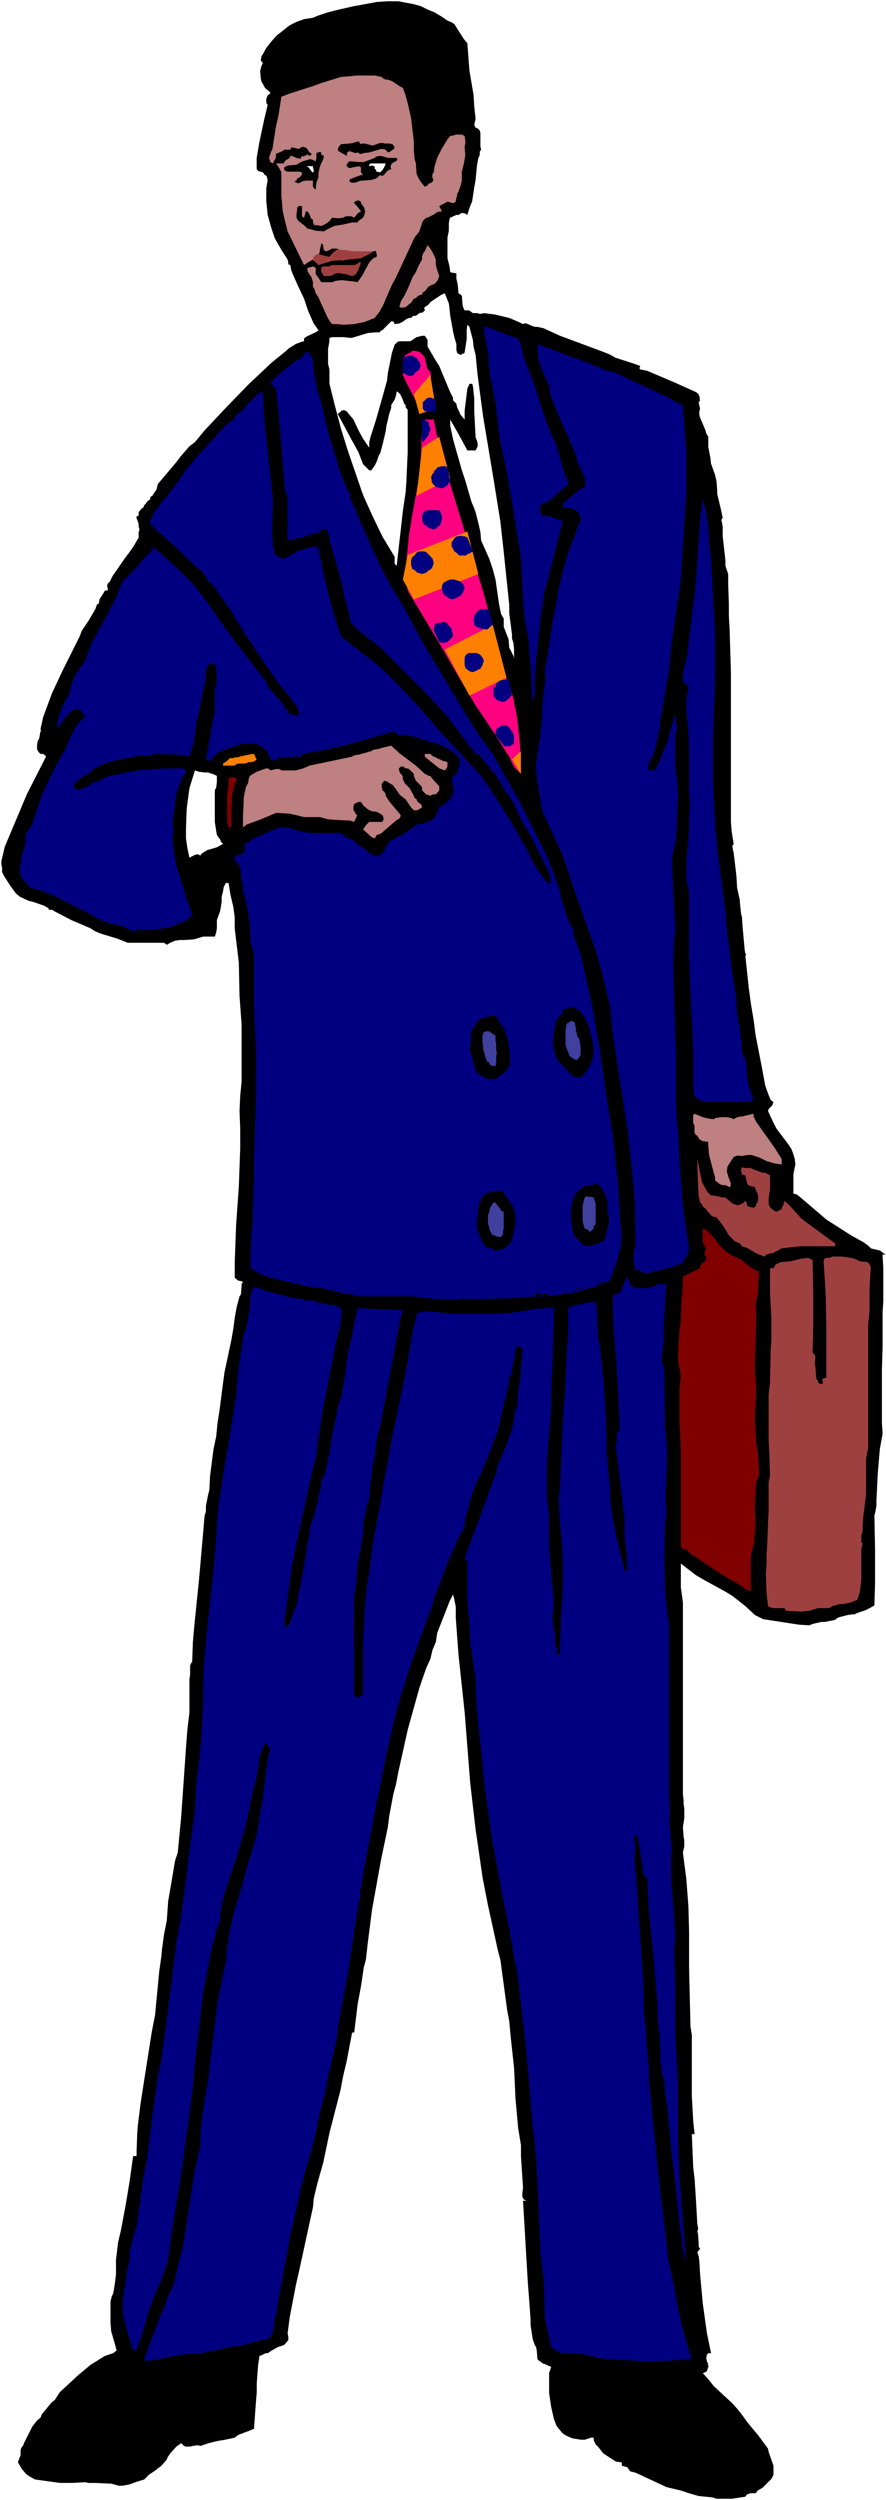 <?xml version="1.0" encoding="UTF-8" standalone="no"?>
<svg
   version="1.0"
   width="55.2mm"
   height="155.668mm"
   id="svg65"
   sodipodi:docname="Businessman 36.wmf"
   xmlns:inkscape="http://www.inkscape.org/namespaces/inkscape"
   xmlns:sodipodi="http://sodipodi.sourceforge.net/DTD/sodipodi-0.dtd"
   xmlns="http://www.w3.org/2000/svg"
   xmlns:svg="http://www.w3.org/2000/svg">
  <rect width="100%" height="100%" fill="#333333" stroke="none"/>
  <sodipodi:namedview
     id="namedview65"
     pagecolor="#ffffff"
     bordercolor="#000000"
     borderopacity="0.25"
     inkscape:showpageshadow="2"
     inkscape:pageopacity="0.0"
     inkscape:pagecheckerboard="0"
     inkscape:deskcolor="#d1d1d1"
     inkscape:document-units="mm" />
  <defs
     id="defs1">
    <pattern
       id="WMFhbasepattern"
       patternUnits="userSpaceOnUse"
       width="6"
       height="6"
       x="0"
       y="0" />
  </defs>
  <path
     style="fill:#ffffff;fill-opacity:1;fill-rule:evenodd;stroke:none"
     d="M 0,588.353 H 208.63 V 0 H 0 Z"
     id="path1" />
  <path
     style="fill:#000000;fill-opacity:1;fill-rule:evenodd;stroke:none"
     d="m 105.366,4.848 0.808,0.323 0.808,0.485 0.808,1.293 1.454,2.262 0.808,0.97 0.485,6.464 0.97,5.656 0.162,2.747 0.323,2.909 -0.323,1.454 0.323,0.646 0.485,0.162 0.485,0.485 0.162,0.646 v 0.808 0.485 1.778 l 0.162,0.808 -0.323,0.485 v 0.808 l -0.162,0.323 -0.162,0.323 -0.323,1.778 -0.323,3.393 -0.323,1.778 -0.485,3.232 -0.646,1.616 -0.485,1.616 -0.485,-0.323 -0.808,-0.162 -0.808,0.485 h -0.485 l -1.454,0.646 -0.162,0.323 -0.162,0.97 v 1.778 l -0.323,1.616 v 2.747 2.101 l 0.485,1.939 0.162,1.293 0.323,0.162 1.131,0.162 v 0.646 0.323 0.323 l 0.162,0.646 0.162,0.808 0.162,1.939 0.485,0.323 0.323,0.323 0.162,2.101 0.162,0.646 0.323,0.646 h 0.97 l 0.323,0.162 0.646,0.485 h 1.131 l 0.323,0.162 h 0.485 l 0.646,-0.162 2.586,0.323 3.394,0.808 2.262,0.97 0.97,0.485 0.323,-0.162 h 0.485 l 0.323,0.162 0.808,0.323 0.808,0.323 h 0.646 l 1.454,0.323 3.878,1.778 10.019,3.717 1.616,0.646 1.454,0.808 4.525,1.454 1.293,0.485 -0.162,0.323 v 0.323 l 0.162,0.162 1.616,0.323 6.464,2.747 4.687,2.101 0.323,0.162 0.485,0.323 0.323,0.646 0.162,0.97 -0.323,0.485 0.323,1.454 -0.162,0.646 v 0.808 l 0.162,0.646 0.97,2.262 0.323,0.808 0.162,0.646 0.485,0.808 v 2.424 l 0.485,2.424 0.162,1.454 0.97,2.747 0.323,1.454 0.162,1.939 v 0.97 l 0.808,3.393 0.485,2.262 -0.323,0.485 0.162,0.646 0.162,0.97 v 2.262 l 0.646,5.656 v 1.293 l 0.646,1.939 v 2.101 l 0.162,5.009 v 2.747 l 0.162,2.747 0.323,10.503 v 35.227 l 0.162,2.101 0.323,2.101 0.162,0.97 -0.323,0.485 0.162,0.97 0.162,0.646 0.485,4.04 0.162,1.454 0.162,2.747 0.646,2.909 v 0.485 l 0.323,2.909 0.162,0.485 0.162,2.424 0.485,5.333 0.162,0.97 h 0.162 v 0.162 l -0.162,0.323 0.808,7.595 0.485,3.555 0.646,3.878 0.485,3.717 1.454,7.433 0.808,4.363 0.808,2.262 0.485,1.131 0.646,0.485 -0.323,0.808 -0.485,0.485 -0.323,0.323 -0.162,0.485 1.131,2.424 0.808,1.616 2.909,3.878 0.646,0.97 0.485,1.293 0.323,1.131 0.162,1.293 -0.162,0.646 -0.323,1.616 v 3.232 1.131 0.162 l 0.323,0.162 h 0.323 l 0.485,0.323 2.101,1.778 3.394,2.909 1.131,0.97 5.818,3.717 2.909,1.616 1.131,0.808 0.646,0.646 1.293,0.323 0.808,0.162 0.646,0.485 0.646,0.485 h -0.323 -0.323 v 0.485 l 0.162,2.585 v 5.009 2.909 l -0.162,2.585 v 8.241 l -0.162,5.171 v 2.747 7.433 2.424 l 0.162,2.585 -0.646,3.555 -0.485,5.656 -0.323,6.464 v 1.293 l -0.323,1.778 -0.162,0.485 0.162,7.918 v 2.585 5.494 l -0.162,5.171 -1.131,0.646 -0.97,0.485 -1.939,0.646 -0.646,0.323 h -0.646 l -0.97,0.162 -1.939,0.485 -0.646,0.323 -0.323,0.323 -2.424,0.485 h -0.808 l -1.454,0.323 -0.646,0.162 -0.808,0.323 -2.424,-0.162 -8.403,-1.293 -0.97,-0.485 -0.97,-0.485 -2.262,-2.101 -3.07,-2.424 -1.616,-0.97 -5.01,-2.747 -1.939,-1.131 -3.555,-2.747 v 3.393 2.262 l 0.323,2.262 0.162,1.293 v 45.084 l 0.162,1.293 v 0.97 l 0.162,1.131 v 2.262 l -0.323,2.101 0.162,2.262 0.162,0.808 v 1.454 l -0.323,1.454 0.808,6.302 0.485,6.302 0.162,6.14 v 6.464 2.101 l 0.323,13.574 0.323,2.101 v 8.726 2.909 2.747 l 0.323,5.817 0.323,3.07 h -0.646 l 0.323,7.756 0.323,2.747 0.323,5.009 0.323,5.656 0.162,0.808 v 0.485 l -0.162,0.485 0.162,0.485 0.162,2.424 v 0.323 0.323 l 0.323,0.485 -0.646,0.808 0.323,0.97 0.162,1.293 0.162,2.909 0.646,6.948 0.97,6.948 0.97,4.686 h -0.485 -0.162 l -0.323,0.323 -0.162,0.808 0.162,0.808 0.323,0.646 h -0.323 l 0.323,0.162 v 0.485 l -0.323,0.97 -0.485,0.323 -0.485,0.162 1.293,1.454 1.293,1.616 4.363,4.04 1.293,1.454 1.131,1.454 1.293,1.778 2.424,2.909 2.262,3.07 0.162,0.808 1.131,3.232 v 1.131 0.97 l -0.485,0.97 -1.131,1.131 -0.97,0.97 -1.131,0.646 -0.485,0.646 h -1.293 l -0.808,0.323 -0.323,0.485 -3.232,0.485 h -3.555 l -0.97,-0.323 -3.232,-0.323 -2.262,-0.646 -1.939,-0.646 -3.394,-0.808 -7.272,-3.393 -1.293,-0.323 -0.646,-0.97 -1.293,-0.323 v -0.323 -0.485 l -1.293,-0.162 -0.323,-0.162 -2.747,-1.778 -1.131,-1.454 -0.646,-0.646 -0.485,-0.97 v -0.646 h -0.646 l -1.454,0.485 h -0.97 l -1.939,-0.323 -0.808,-0.323 -0.97,-0.485 -0.646,-0.485 -0.646,-0.808 -0.646,-0.808 -0.646,-1.616 -0.646,-2.909 -0.485,-3.232 v -1.616 -3.07 l 0.323,-0.97 0.162,-0.485 -1.454,-0.646 -0.485,-0.162 -0.646,-0.485 -0.485,-0.323 -0.162,-0.323 -0.162,-1.939 -0.162,-0.808 -0.323,-0.485 -0.485,-1.454 -0.485,-3.232 v -1.293 l -0.323,-4.525 -0.323,-4.201 -0.323,-5.494 -0.485,-8.241 -0.323,-5.494 h 0.808 l -0.646,-0.323 -0.323,-0.646 v -0.808 l 0.162,-1.293 -0.485,-7.433 v -2.585 l -0.646,-3.878 -0.646,-7.11 -0.323,-7.11 -0.808,-7.433 -0.323,-3.555 -0.485,-2.585 -1.616,-11.958 -0.646,-2.424 -0.485,-2.262 -1.778,-8.08 -1.293,-6.625 -0.808,-5.656 -0.808,-5.494 -1.293,-11.15 -1.293,-16.482 -1.454,-13.574 -0.646,-8.726 v -2.585 l -0.323,-1.616 -0.323,-1.293 -0.808,1.616 -1.454,3.717 -1.454,3.717 -0.323,2.101 -0.808,1.939 -0.485,2.101 -0.97,2.101 -1.616,4.686 -2.747,9.857 -2.262,10.18 -0.485,2.585 -0.646,2.424 -0.97,5.171 -0.323,2.585 -0.808,3.878 -0.808,3.878 -2.101,11.635 -0.97,7.595 -0.485,4.201 -0.485,1.778 -0.646,4.363 -0.808,4.363 -0.808,6.625 h -0.485 l -1.293,6.787 -0.808,3.393 -0.646,3.393 -2.586,10.019 -1.454,6.948 -1.454,5.171 -0.808,3.393 -0.162,1.939 -0.808,3.717 -2.424,11.15 -0.808,3.555 -1.454,7.595 -0.485,3.717 0.162,0.808 v 0.808 l -0.97,1.131 -1.454,0.485 -1.454,0.808 -0.97,0.646 h -0.485 l -0.97,0.485 -0.485,0.162 -0.323,2.101 -0.323,4.363 v 2.101 l -0.162,1.939 -0.485,6.625 -1.131,0.485 -1.293,0.485 -1.293,0.485 -0.808,0.646 -2.262,0.485 -1.939,0.323 -1.939,0.485 -1.939,0.646 -0.646,-0.162 -1.131,0.162 -0.646,0.162 H 44.279 43.633 l -0.485,-0.323 -0.485,-0.485 -1.131,0.808 -1.454,1.616 -0.646,0.97 -0.162,0.485 -1.293,1.454 -1.454,1.131 -1.454,0.97 -0.646,0.646 -0.485,0.485 -1.616,0.485 -1.778,0.646 -1.616,0.323 h -0.97 l -1.778,-0.485 -3.717,-0.162 H 21.655 20.847 L 20.039,584.152 17.13,584.313 h -3.07 l -5.818,-0.808 -1.454,-0.808 -0.646,-0.485 -0.97,-1.131 -0.97,-1.616 0.485,-1.293 0.162,-0.323 v -1.293 l 0.162,-0.485 0.485,-0.646 0.162,-0.485 1.939,-3.878 1.131,-1.454 0.808,-0.646 0.323,-0.808 2.262,-2.747 0.808,-0.646 1.131,-1.778 4.363,-4.04 2.909,-2.424 3.394,-2.101 1.939,-0.646 0.808,-0.646 -1.293,-4.525 -0.162,-1.939 v -3.555 -0.646 -0.808 l 0.323,-1.293 0.323,-0.646 0.323,-1.939 0.323,-2.424 v -3.555 l 0.162,-1.293 0.323,-2.747 0.646,-2.747 1.131,-5.979 0.97,-5.817 0.808,-5.817 h 0.808 v -1.131 l 0.162,-4.363 0.162,-1.939 0.162,-1.293 0.485,-3.878 2.586,-16.482 0.808,-4.201 0.97,-10.18 0.485,-3.393 0.162,-1.778 0.485,-3.555 0.646,-3.232 0.323,-4.525 0.97,-5.656 0.646,-3.878 0.646,-1.939 0.808,-8.403 1.131,-16.321 0.323,-4.201 0.485,-4.04 v -7.918 l 0.162,-0.97 v -2.101 l 0.162,-0.485 0.323,-0.485 0.162,-4.525 0.323,-3.717 1.131,-11.15 0.97,-10.988 0.323,-3.878 0.323,-1.131 v -1.293 l 0.485,-2.424 0.323,-1.293 0.162,-3.232 0.808,-6.302 0.646,-3.07 0.323,-3.232 0.485,-3.07 0.808,-6.302 0.323,-2.424 1.616,-7.595 0.485,-2.747 0.323,-2.585 0.485,-2.585 0.646,-2.424 0.323,-0.485 0.162,-1.939 v -0.485 l 0.323,-0.485 -0.323,-0.162 -0.808,-0.162 -0.808,-0.646 v -0.485 -3.07 l 0.323,-8.888 0.646,-9.049 0.323,-9.049 v -4.686 l -0.162,-4.04 0.162,-3.555 0.323,-3.393 v -6.625 -6.787 l -0.485,-6.625 -0.162,-7.918 -0.485,-4.04 -0.485,-4.04 v -2.585 l -0.323,-2.424 -0.646,-2.747 -0.485,-2.909 h -0.646 l -0.485,0.97 -0.162,0.97 -0.323,1.293 v 1.131 l -0.323,2.101 -0.808,2.262 v 1.293 0.646 l -0.162,0.97 -0.323,0.97 h -2.747 l -2.101,0.646 -2.262,0.162 h -1.131 l -1.131,0.162 -1.131,0.485 -0.808,0.485 -0.646,-0.485 h -8.565 l -2.424,-0.97 -3.232,-0.97 -0.97,-0.323 -1.131,-0.485 -0.97,-0.646 -4.525,-1.939 -4.04,-2.101 -0.485,-0.323 h -0.485 -0.323 v -0.323 l -1.131,-0.646 -2.262,-0.808 -1.293,-0.323 -2.101,-0.97 -0.97,-0.808 -1.293,-1.778 -1.454,-2.262 -0.485,-0.97 v -0.97 l -0.162,-0.808 v -0.808 l 0.808,-3.393 2.586,-6.14 2.586,-6.14 4.525,-8.888 -0.162,-0.323 -0.323,-0.162 -0.162,-0.162 H 9.535 l -0.485,-0.485 -0.323,-0.646 v -0.97 l 0.162,-0.97 0.323,-0.485 0.323,-1.778 h 0.162 l -0.162,-0.485 0.646,-2.909 2.101,-5.656 2.586,-5.494 3.878,-7.756 0.485,-1.293 1.616,-2.424 1.616,-2.747 0.323,-0.97 0.162,-0.162 0.323,-0.162 0.162,-0.97 1.293,-2.101 h 0.646 v -0.485 l -0.162,-0.646 0.162,-0.485 0.485,-0.485 0.646,-1.293 2.909,-4.201 1.454,-1.939 0.646,-0.97 1.131,-1.939 v -1.454 l 0.162,-0.162 v -0.485 l -0.162,-0.485 v -0.646 l -0.323,-0.97 -0.162,-0.323 v -0.323 -0.162 l 0.485,-0.162 v -0.808 l 0.646,-0.808 0.485,-0.323 0.162,-0.485 0.323,-0.323 0.485,-0.646 0.646,-0.485 v -0.485 l 0.485,-0.323 0.97,-1.454 0.323,-1.293 4.363,-5.171 0.97,-1.293 2.101,-2.424 1.293,-0.97 2.262,-2.747 5.171,-5.494 5.171,-5.333 5.495,-5.171 3.394,-2.747 0.485,-0.485 1.778,-1.131 1.293,-0.485 0.646,-0.162 v -0.646 l 0.646,-0.485 2.101,-0.97 0.485,-0.323 0.162,-0.162 -1.131,-1.616 -1.293,-2.909 -0.646,-1.939 -0.323,-0.97 -1.454,-3.07 -1.293,-2.909 -0.323,-0.97 -0.162,-0.97 -0.485,-0.162 v -0.485 l -0.162,-0.646 -1.454,-2.262 -1.293,-2.262 -0.323,-0.646 -0.808,-2.424 -0.808,-2.909 -0.323,-3.232 v -3.07 l 0.323,-1.778 -0.162,-0.808 -0.162,-0.323 -0.323,-0.162 -0.485,-0.646 -0.646,-0.162 -0.485,-0.162 -0.323,-0.485 v -0.646 -1.939 l 0.646,-3.717 1.131,-5.333 0.808,-3.393 -0.323,-0.485 v -0.97 l 0.323,-0.808 0.646,-0.485 -0.162,-0.323 -1.131,-0.97 -0.323,-0.646 -0.485,-0.808 -0.162,-0.808 -0.162,-1.616 0.323,-1.293 0.323,-0.646 -0.485,-0.646 0.162,-0.97 0.323,-0.485 0.808,-1.454 1.131,-1.454 1.293,-1.454 3.07,-2.424 1.616,-0.808 1.778,-0.646 2.101,-0.323 1.131,-0.485 2.424,-0.808 2.586,-0.646 3.555,-0.808 0.97,-0.162 4.363,-0.808 2.424,-0.162 h 2.747 l 1.616,0.323 1.778,0.323 1.778,0.485 1.616,0.808 1.616,0.646 1.616,0.97 z"
     id="path2" />
  <path
     style="fill:#000000;fill-opacity:1;fill-rule:evenodd;stroke:none"
     d="m 100.033,4.848 4.04,3.232 1.293,1.616 0.485,0.485 0.485,1.293 0.97,4.363 0.162,0.808 0.162,1.454 0.323,0.646 v 2.909 l 0.162,1.939 0.323,2.101 0.323,0.97 -0.485,0.485 0.162,0.646 0.323,0.808 h -1.293 l -0.646,0.162 -0.97,0.162 -1.454,0.646 -1.293,1.131 -0.485,0.646 -1.293,1.293 -0.646,0.646 v -1.293 l 0.323,-0.323 v -0.485 -0.485 l -0.646,-1.616 -0.162,-1.778 -0.162,-1.131 -0.646,-3.393 -1.131,-3.232 -0.97,-1.454 -0.646,-0.323 -1.616,-0.97 -2.101,-1.131 -1.778,-0.808 -1.131,-0.162 -0.97,-0.162 -0.808,0.323 -1.616,-0.323 h -1.293 l -1.454,0.162 -2.586,0.323 -2.424,0.646 -2.586,0.808 -1.131,0.323 -3.717,0.97 -2.101,0.808 -0.97,0.808 -0.485,-0.162 h -0.97 l -0.323,0.162 -0.323,0.162 -0.485,-0.162 -0.646,-0.646 -0.485,-1.131 v -1.293 l 0.323,-2.262 1.778,-2.747 1.454,-1.293 2.586,-1.616 0.646,-0.485 0.97,-0.485 1.293,-0.162 3.394,-1.131 h 0.485 l 3.555,-1.131 0.808,-0.485 1.454,-0.323 h 0.808 l 2.424,-0.485 0.97,-0.162 h 1.131 l 2.101,-0.485 2.101,-0.162 2.586,0.646 z"
     id="path3" />
  <path
     style="fill:#be8080;fill-opacity:1;fill-rule:evenodd;stroke:none"
     d="m 90.821,18.745 h 0.485 l 0.97,0.323 1.939,1.293 0.646,0.323 0.646,1.778 0.485,1.778 0.808,3.555 0.646,5.494 v 1.939 l 0.162,2.101 0.323,1.131 0.162,2.424 0.485,1.131 0.646,0.97 0.808,0.97 0.646,-0.323 0.323,-0.485 h 0.323 l 0.646,-0.485 v -0.646 l -0.162,-0.162 v -0.808 l 0.323,-0.485 0.162,-1.293 0.646,-2.101 1.131,-2.262 1.293,-2.101 0.646,-0.808 0.97,-0.162 0.323,-0.162 h 1.131 0.323 l 0.646,0.323 0.162,0.97 v 0.808 l -0.162,0.808 0.162,1.939 -0.323,1.939 -0.485,1.939 v 1.131 0.97 l -0.323,1.293 -0.485,1.293 -0.323,0.646 v 0.485 l -0.162,0.323 -0.162,0.97 -0.323,0.162 -0.323,0.162 -0.97,-0.323 h -0.485 l -0.485,0.323 -1.293,0.646 0.646,1.293 h -0.646 l -0.808,0.323 -0.323,0.323 -1.293,0.646 -0.808,0.323 -0.646,0.646 -0.646,1.939 -0.162,0.485 -1.131,1.454 -4.363,9.372 -0.97,1.778 -2.101,4.848 -0.808,1.454 -1.131,1.454 -2.424,0.97 -2.424,0.485 -2.586,0.162 -1.293,-0.162 h -1.293 L 77.57,75.463 77.085,74.655 74.984,69.969 74.338,68.999 74.015,67.868 73.691,67.545 v -0.646 -0.485 l -0.323,-1.131 -0.97,-1.454 v -0.485 -0.323 l 0.808,-0.162 0.485,-0.162 0.646,0.323 v 0.97 0.485 l 0.808,1.131 0.485,0.808 h 2.586 l 0.808,-0.323 1.454,-0.162 1.454,0.162 1.454,0.162 0.808,0.162 1.131,-1.616 1.293,-2.424 0.485,-0.808 0.808,-0.808 0.808,-0.323 V 59.789 L 88.559,59.466 v -0.323 -0.162 l -0.323,0.162 h -0.646 l -0.646,0.323 -0.323,0.323 -0.97,0.485 -0.646,0.162 -2.262,0.485 -1.939,0.323 h -0.97 l -1.939,0.162 -1.939,0.646 H 75.469 L 74.338,61.405 H 74.015 l -0.323,-0.162 v -0.162 l -1.131,0.646 -0.485,0.323 -0.485,0.323 -3.394,-6.948 -0.485,-0.97 -1.131,-4.686 -0.323,-3.555 v -3.232 -1.778 -0.646 l -0.323,-0.646 -0.485,-0.808 -0.485,-0.646 h 1.939 v -0.323 l 0.485,-0.485 0.323,-0.162 0.485,-0.323 0.162,-0.485 h 0.323 l 1.131,0.485 0.646,0.162 h 0.323 l 0.323,-0.646 0.323,0.162 0.97,-0.485 0.485,0.323 0.323,-0.162 0.162,-0.323 -0.162,-0.162 -0.323,-0.162 -0.646,-0.97 -0.646,-0.323 h -0.485 l -0.808,0.485 -1.131,-0.323 h -0.323 -0.323 l -0.162,0.485 h -0.485 -0.97 l -0.323,0.323 -1.616,0.646 v 0.97 l -0.485,0.808 -0.162,0.485 -0.646,-0.323 -0.162,-0.485 -0.162,-0.485 0.485,-1.454 0.323,-0.646 0.162,-1.131 0.646,-4.04 0.646,-2.909 0.646,-4.201 1.616,-0.646 0.485,-0.162 4.525,-1.454 1.454,-0.485 1.293,-0.485 4.687,-1.454 2.101,-0.162 1.293,-0.162 h 3.232 1.293 l 1.616,0.323 0.323,0.323 z"
     id="path4" />
  <path
     style="fill:#000000;fill-opacity:1;fill-rule:evenodd;stroke:none"
     d="m 85.004,33.934 0.323,-0.162 h 0.485 l 1.939,0.485 0.97,-0.323 0.323,-0.162 0.808,-0.162 0.808,0.162 h 0.97 l 0.808,0.162 0.323,0.485 0.162,0.162 -0.162,0.485 -0.485,0.323 -0.485,0.323 -0.485,0.162 -0.485,-0.646 -0.646,-0.162 h -0.485 l -2.747,0.808 -1.454,0.162 -0.162,0.162 h -0.646 l -0.485,-0.323 -0.485,0.162 -1.454,-0.485 -0.485,0.323 -0.162,0.808 -0.808,-0.485 -1.131,-0.646 -0.162,-0.323 0.162,-0.485 0.323,-0.485 0.323,-0.323 1.939,-0.162 h 0.162 l 0.808,-0.162 0.485,-0.162 0.646,-0.162 h 0.162 l 0.162,0.323 z"
     id="path5" />
  <path
     style="fill:#000000;fill-opacity:1;fill-rule:evenodd;stroke:none"
     d="m 76.277,36.681 -0.162,0.808 -0.485,0.97 -0.323,0.808 -0.323,1.454 v 0.97 l -0.485,1.293 -0.162,1.616 -0.485,-0.323 -0.162,-0.485 v -1.293 h -1.616 l -0.808,0.162 -0.646,0.323 -0.323,0.162 -0.485,-0.162 -0.323,-0.162 -0.162,-0.162 0.485,-0.162 0.162,-0.485 0.646,-0.323 0.485,-0.646 V 40.559 L 70.459,40.398 H 69.328 68.682 67.712 l -0.485,-0.162 -0.323,-0.323 v -0.485 l 0.808,-0.485 2.101,-0.162 0.485,-0.323 0.97,-0.485 0.485,-0.162 0.646,-0.162 0.485,-0.162 h 0.323 l 0.485,0.162 0.646,0.323 0.162,-0.808 v -1.131 l 0.808,-0.323 0.323,0.162 v 0.485 z"
     id="path6" />
  <path
     style="fill:#000000;fill-opacity:1;fill-rule:evenodd;stroke:none"
     d="m 93.407,37.166 0.162,0.323 -0.162,0.323 -1.131,0.646 -0.162,0.323 -0.162,0.323 0.162,0.808 h -0.485 l -0.323,0.323 -0.323,0.162 -0.162,0.323 -0.646,0.646 H 89.852 l -0.323,-0.162 -0.97,0.808 -1.131,0.323 -1.939,0.162 h -0.485 l -0.97,0.323 -0.323,0.162 h -0.97 l -0.323,-0.162 -0.162,-0.323 0.162,-0.323 0.808,-0.323 1.293,-0.485 0.485,-0.162 h 0.485 l -0.485,-0.646 v -0.646 -0.485 l -0.485,-0.323 -0.808,0.162 -0.808,0.162 -0.646,0.162 -0.646,-0.485 v -0.323 l 0.323,-0.485 0.323,-0.323 h 0.646 l 1.454,0.162 h 1.293 l 2.586,-0.97 0.323,-0.323 0.97,-0.162 0.808,0.162 0.97,0.323 z"
     id="path7" />
  <path
     style="fill:#ffffff;fill-opacity:1;fill-rule:evenodd;stroke:none"
     d="m 90.821,38.459 -0.162,0.485 -0.323,0.646 -0.323,0.485 -0.485,0.485 -0.808,-0.162 -0.162,-0.162 v -0.323 l -0.323,-0.162 v -0.485 l -0.162,-0.162 -0.485,-0.162 -0.646,0.162 v -0.323 l 0.323,-0.323 h 0.646 0.646 0.646 0.808 0.323 z"
     id="path8" />
  <path
     style="fill:#ffffff;fill-opacity:1;fill-rule:evenodd;stroke:none"
     d="m 73.691,39.105 v 0.323 l 0.162,0.485 v 0.485 l -0.162,0.162 h -0.162 l -0.323,-0.485 -0.323,-0.323 v -0.162 l -0.646,-0.485 h -0.646 1.293 0.323 0.323 z"
     id="path9" />
  <path
     style="fill:#000000;fill-opacity:1;fill-rule:evenodd;stroke:none"
     d="m 85.488,48.477 0.323,0.485 0.162,0.808 -0.162,0.808 -0.323,0.646 -1.131,0.808 -0.162,0.323 h -1.293 l -2.101,0.485 -2.101,0.323 -1.616,0.808 -0.808,0.485 -1.939,-0.162 -1.131,-0.323 -0.808,-0.162 -0.808,-0.808 -1.293,-0.97 -0.323,-0.485 -0.162,-0.323 V 50.578 l 0.162,-1.293 v -0.485 l 0.485,-0.323 h 0.646 v 0.323 1.131 0.485 0.323 l 0.162,0.323 0.323,0.162 0.323,-0.97 v -0.485 h 0.485 l 0.162,0.162 0.323,0.485 0.323,0.97 0.485,0.323 v 0.646 l 0.323,0.646 h 0.646 l 0.97,0.162 0.485,-0.162 0.808,-0.485 0.646,-0.485 0.646,-0.808 1.454,0.162 1.131,-0.162 0.646,-0.323 h 1.293 l 0.646,0.323 0.97,-1.131 0.646,-0.323 -0.323,-0.485 -0.646,-0.808 -0.646,-0.646 V 47.669 l 0.323,-0.323 0.485,-0.162 h 0.323 l 0.485,0.323 v 0.323 z"
     id="path10" />
  <path
     style="fill:#000000;fill-opacity:1;fill-rule:evenodd;stroke:none"
     d="m 78.216,58.496 h 0.485 0.485 l 0.485,0.162 0.646,0.485 h -0.485 l -0.646,0.162 -0.162,0.485 -0.485,0.323 -0.323,0.162 -0.323,0.162 h -0.323 -0.646 -0.808 -0.646 -0.485 l 0.162,-0.808 0.162,-0.485 v -0.485 l 0.162,-0.485 0.162,-0.646 v -0.323 l 0.323,0.323 0.162,0.162 v 0.485 l 0.162,0.646 0.162,0.162 0.485,0.162 0.323,-0.162 z"
     id="path11" />
  <path
     style="fill:#be8080;fill-opacity:1;fill-rule:evenodd;stroke:none"
     d="m 103.426,64.96 -0.162,0.485 -0.162,0.485 -0.323,0.323 -0.162,0.323 -0.485,0.323 -0.485,0.162 -0.646,0.323 -0.323,0.323 -0.323,0.485 -0.323,0.323 -0.485,0.323 -0.162,0.485 -0.646,0.162 -0.485,0.323 -0.323,0.323 -0.485,0.162 -0.323,0.485 -0.323,0.485 -0.485,0.323 -0.323,0.323 -0.485,0.323 -0.485,0.162 h -0.646 l -0.323,-0.162 0.323,-1.293 0.808,-1.293 0.646,-1.293 0.646,-1.454 0.646,-1.616 0.808,-1.293 0.646,-1.454 0.808,-1.454 V 60.758 60.597 60.273 l 0.162,-0.323 0.162,-0.485 0.323,-0.323 0.646,-1.454 0.646,0.808 0.485,0.808 0.485,0.97 0.323,0.808 v 0.97 l 0.162,0.97 0.323,0.97 z"
     id="path12" />
  <path
     style="fill:#9f4040;fill-opacity:1;fill-rule:evenodd;stroke:none"
     d="m 85.004,61.728 -0.162,0.485 -0.162,0.485 -0.162,0.323 -0.162,0.646 -0.323,0.323 -0.162,0.485 -0.485,0.323 -0.485,0.162 -0.646,-0.162 -0.323,-0.162 -0.646,-0.162 h -0.485 l -0.485,-0.162 h -0.485 -0.485 -0.323 l -0.808,0.485 -0.646,0.162 h -0.808 -0.485 l -0.323,-0.485 -0.323,-0.485 v -0.646 -0.323 l 0.485,-0.323 h 0.808 0.646 l 0.646,-0.323 h 0.485 0.485 0.485 0.485 0.323 0.323 0.323 0.485 0.323 0.485 0.485 0.485 l 0.485,-0.162 0.323,-0.162 0.323,-0.323 z"
     id="path13" />
  <path
     style="fill:#ffffff;fill-opacity:1;fill-rule:evenodd;stroke:none"
     d="m 106.012,74.332 0.485,2.585 0.162,0.97 0.323,1.454 0.485,1.616 v 0 0.323 0.323 0.485 0.323 l 0.162,0.485 v 0.162 l 0.485,0.323 0.646,0.162 v -0.323 h 0.162 0.323 l 0.162,-0.323 0.485,-3.07 v -2.101 l 0.162,-1.293 0.323,0.323 0.162,0.162 0.808,3.07 0.162,1.616 0.485,1.939 0.485,4.848 1.293,9.695 1.616,9.695 0.808,4.848 1.616,10.019 0.808,7.272 1.293,12.443 v 1.939 l 0.646,5.009 v 0.97 l 0.323,0.97 0.162,1.454 v 2.262 l -0.162,-0.646 -0.323,-0.646 -0.646,-1.293 -0.162,-1.939 -1.131,-2.909 v -0.97 -0.97 l -0.646,-1.131 -0.485,-2.424 -0.808,-5.656 -0.646,-2.424 -0.808,-2.424 -1.939,-4.363 -0.162,-1.939 -0.323,-1.454 -0.808,-3.232 -0.485,-1.293 -0.485,-1.131 -1.454,-5.009 -0.808,-2.424 -1.293,-4.525 -0.808,-2.909 -0.646,-3.07 v -1.454 l 1.939,3.393 2.101,3.878 h 1.939 l 0.485,-0.97 v -0.646 l -0.162,-0.646 -0.323,-0.808 -0.323,-6.14 v -3.07 l -0.323,-2.909 -0.162,-0.485 h -0.646 l -0.485,1.131 -0.646,5.171 v 2.101 l -0.97,-1.131 -0.808,-1.778 -0.162,-0.808 -0.808,-0.808 v -0.646 l -0.808,-1.616 -2.424,-5.817 -1.131,-1.778 -1.293,-2.262 -0.323,-0.485 v -1.616 l -0.646,-0.97 h -0.646 l -1.293,0.323 -0.485,0.323 -0.97,0.646 h -0.646 -0.485 -1.454 l -0.485,0.162 -0.646,0.646 -0.646,1.939 -0.97,4.848 -0.162,1.616 -0.808,2.909 -1.778,6.302 -1.293,4.04 -0.323,1.293 v 1.293 l -1.454,-2.101 -1.131,-2.101 -1.131,-2.424 -0.808,-0.97 -0.808,-0.97 -0.646,-0.323 -0.323,0.162 h -0.323 v 0.162 l -0.808,0.646 0.808,1.454 2.424,4.525 1.616,2.909 1.131,2.909 0.485,0.485 0.97,0.97 h 0.485 l 0.808,-1.131 0.485,-0.97 0.485,-1.454 0.323,-0.485 0.646,-2.424 0.646,-2.747 0.162,-1.293 0.323,-1.293 0.323,-1.454 0.485,-1.454 V 95.339 l 0.808,-1.293 0.323,-0.97 0.162,-0.97 0.485,0.323 0.323,0.323 0.485,0.97 0.485,1.293 0.323,0.323 v 0.485 l 0.485,0.646 v 0.323 7.272 2.424 l -0.323,7.11 -0.162,2.262 -0.646,4.363 -0.485,4.363 -0.485,4.201 -0.485,4.363 -0.485,-0.485 v -1.131 -0.485 l -2.909,-4.848 -2.262,-4.686 -2.262,-5.009 -1.778,-5.171 -1.778,-5.171 -1.616,-5.171 -1.454,-5.494 -1.293,-5.171 v -3.393 l -0.323,-1.293 v -0.808 -2.747 l 0.323,-1.778 V 79.503 l 0.646,-0.162 h 1.454 1.293 l 1.293,0.162 h 0.646 l 2.101,-0.646 1.616,-0.485 1.939,-0.162 h 0.97 v -0.323 l 0.485,-0.162 v 0 l 2.101,-2.101 h 0.323 l 0.323,0.162 v 0.162 l 0.162,0.323 1.131,-0.162 0.97,-0.485 0.323,-0.323 0.97,-0.485 h 0.485 l 0.485,-0.485 h 0.646 l 0.808,-0.646 0.808,-0.162 0.323,-0.323 0.162,-0.162 -0.162,-0.646 1.131,-0.808 0.323,-0.485 2.424,-1.616 0.97,-0.485 0.97,2.424 0.162,1.293 z"
     id="path14" />
  <path
     style="fill:#000080;fill-opacity:1;fill-rule:evenodd;stroke:none"
     d="m 121.849,79.503 0.808,1.454 0.323,1.616 0.323,1.454 2.424,6.14 2.262,7.272 1.939,5.009 1.131,2.262 0.808,3.07 0.97,3.393 0.97,2.262 v 0.485 l -4.525,4.04 -0.646,0.162 -0.97,0.485 -0.485,0.646 v 0.808 l 0.162,0.646 0.323,0.646 h 1.131 l 0.646,0.162 3.07,1.131 -1.778,6.948 -0.646,2.585 -1.939,7.433 -0.808,5.332 -1.131,10.827 -0.323,5.171 v 2.747 l -0.323,0.646 -0.323,0.485 -0.162,-6.948 -0.485,-4.686 v -1.616 l -0.485,-2.747 -0.485,-2.585 -0.323,-2.585 -0.646,-12.604 -2.262,-13.735 -1.131,-6.625 -1.454,-6.625 -1.131,-9.049 -0.808,-4.525 -0.485,-2.101 -0.162,-2.262 -0.323,-0.485 0.323,-0.808 -0.323,-1.939 -0.323,-1.616 V 80.957 l -0.646,-3.232 v -0.808 l 1.131,0.162 2.101,0.808 2.747,1.131 z"
     id="path15" />
  <path
     style="fill:#000080;fill-opacity:1;fill-rule:evenodd;stroke:none"
     d="m 140.272,86.128 2.101,0.97 1.454,0.323 h 0.485 l 13.413,6.302 1.939,1.131 1.131,0.485 0.808,10.503 v 10.342 l -0.646,10.18 -0.646,10.019 -1.131,7.918 -1.131,7.756 -0.485,5.494 -0.808,4.525 -0.97,5.979 -0.323,1.454 v 1.131 l -0.646,3.393 -0.323,1.131 -0.162,0.97 -0.646,1.939 -0.808,1.293 -0.162,0.808 v 0.808 l 0.162,0.323 H 154.17 l 1.131,-2.101 0.485,-1.454 0.646,-1.616 0.485,-0.646 0.97,-3.555 0.808,-2.909 0.323,-0.808 0.162,0.485 v 1.293 l 0.162,0.97 0.323,0.646 h -0.323 l -0.323,0.808 v 1.293 7.11 l 0.162,1.454 0.323,1.616 0.162,3.393 -0.323,7.272 -0.323,3.878 -0.808,3.393 0.162,4.04 0.485,10.503 0.162,2.101 -0.323,2.909 -0.162,5.817 0.162,5.817 0.323,11.635 0.162,3.232 v 12.119 l 0.162,3.07 0.323,2.909 0.323,7.433 0.808,10.342 0.97,6.787 0.485,3.232 -0.162,0.97 -0.323,0.808 -0.97,1.616 -1.939,0.808 -3.555,0.97 -3.717,0.808 -0.485,-0.485 -0.485,-0.323 -0.485,-0.162 -0.485,0.323 -0.162,-0.97 -0.323,-1.616 v -1.293 l 0.323,-1.454 0.162,-0.485 -0.162,-9.857 -0.323,-4.525 -0.485,-4.525 -0.97,-8.888 -3.394,-21.815 -0.323,-3.393 -0.162,-1.778 -0.162,-1.454 -1.131,-4.848 -1.131,-4.525 -1.293,-4.363 -4.687,-13.25 -2.909,-8.726 -3.717,-8.08 -0.646,-1.293 -0.485,-1.293 -0.808,-4.686 -0.485,-3.07 -0.162,-1.616 v -1.616 l 0.97,-6.14 0.485,-5.333 v -1.778 l 0.323,-3.393 0.485,-3.555 -0.162,-0.646 v -1.454 l 0.485,-2.262 1.293,-8.726 0.646,-3.07 0.323,-1.616 0.323,-2.585 1.131,-4.686 1.454,-4.848 2.586,-6.948 0.162,-0.162 v -0.323 l -0.162,-0.808 -0.485,-0.808 -0.485,-0.485 -0.323,-0.162 -1.293,-0.323 -1.131,-0.162 -0.323,-0.162 v -0.808 l 2.586,-2.101 0.485,-0.485 1.454,-0.97 0.646,-0.323 0.162,-0.97 -0.162,-0.97 -0.646,-1.616 -0.485,-0.97 -0.808,-1.778 v -0.808 l -1.778,-4.201 -2.747,-6.14 -1.616,-4.201 -0.323,-2.101 -1.616,-3.555 -0.808,-2.424 -0.162,-1.293 -0.162,-1.454 V 80.957 l 5.171,1.939 6.949,2.585 z"
     id="path16" />
  <path
     style="fill:#ff0080;fill-opacity:1;fill-rule:evenodd;stroke:none"
     d="m 100.033,84.189 0.162,0.485 0.323,1.778 0.485,0.808 0.323,0.162 0.162,1.131 -0.485,2.101 v 0.485 l 0.323,0.323 -0.323,1.939 v -0.808 l 0.162,-0.162 0.323,-0.162 0.646,0.485 v 1.454 l 0.162,0.485 v 0.808 l -0.162,0.646 -0.646,0.323 h -0.485 l -0.323,-0.162 -1.293,-0.162 -1.293,-1.454 -2.262,-4.363 -0.97,-2.101 0.162,-0.646 v -0.646 l -0.162,-1.454 v -0.485 -0.485 l 0.162,-0.323 0.485,-0.646 0.808,-0.485 0.485,-0.162 0.162,-0.323 h 0.97 l 0.97,0.323 0.808,0.808 z"
     id="path17" />
  <path
     style="fill:#000080;fill-opacity:1;fill-rule:evenodd;stroke:none"
     d="m 72.883,82.896 v 0.485 l 0.646,0.97 0.162,0.485 0.162,2.424 0.808,4.525 0.808,2.262 2.101,8.726 h 0.646 -0.646 l 0.485,1.616 2.101,6.787 1.293,3.232 0.808,1.778 h 0.485 l 0.162,0.485 h -0.646 l 4.363,10.18 3.232,6.948 1.778,3.393 3.878,6.464 3.394,6.464 11.151,18.583 2.909,4.525 3.07,4.201 6.626,11.796 2.101,4.201 4.04,8.08 1.616,4.04 1.454,4.201 0.162,1.293 1.131,3.717 0.808,2.101 1.131,2.262 h 0.162 l -0.323,0.808 0.97,2.424 0.808,2.262 2.101,9.049 0.97,4.848 1.616,9.695 2.101,14.382 0.808,4.686 0.646,6.14 0.646,5.817 0.485,8.888 0.323,3.07 -0.323,2.585 -0.646,2.585 -1.293,3.555 -0.485,1.293 -0.162,0.162 -0.162,0.162 h -0.485 l -0.485,0.162 h 0.646 l -3.232,1.293 -1.778,0.323 -1.616,0.646 -7.111,1.131 -0.485,-0.162 v -0.162 l 0.485,-0.323 h -1.616 l 0.808,0.646 h -0.808 v -0.646 h -0.485 l 0.485,0.646 h -0.485 v -0.646 h -1.939 l 0.485,0.162 0.646,0.162 0.162,0.323 -7.757,0.485 -8.242,0.162 v -0.323 l -0.485,0.323 -1.293,-0.323 v 0.323 h -4.04 l -3.555,-0.162 -3.717,-0.485 H 84.196 l -1.454,-0.485 -1.454,-0.162 -1.454,-0.323 -4.202,-0.97 -2.747,-0.323 -7.111,-1.616 -2.424,-0.646 -2.262,-0.808 -0.97,-0.646 -1.131,-0.646 v -2.747 l 0.162,-5.009 0.323,-2.585 0.162,-7.595 0.162,-2.424 v -5.171 l 0.485,-15.19 v -10.503 l -0.485,-10.18 v -12.119 l -0.323,-1.939 -0.323,-0.485 -0.162,-0.97 -0.162,-4.04 -0.485,-3.393 -1.131,-4.686 v -1.616 l -0.323,-0.485 -0.162,-1.939 v -0.646 l -0.323,-0.808 -0.323,-0.646 -0.808,-0.808 v -0.323 -0.485 l 0.485,-0.323 1.131,-0.323 0.485,-0.323 0.323,-0.646 v -1.454 l 1.131,-0.646 0.808,-0.646 3.07,-1.293 3.07,-1.293 h 0.808 l 1.778,0.162 1.778,0.646 0.97,0.162 1.778,0.323 h 7.434 l 0.808,0.808 2.101,0.97 1.131,0.97 0.646,0.485 0.808,0.485 1.131,0.97 1.131,0.646 h 0.646 0.808 l 0.646,-0.808 0.646,-0.97 0.162,-0.485 0.646,-0.97 1.939,-1.131 1.293,-0.646 1.939,-1.293 1.293,-0.97 1.616,-0.323 0.97,-0.323 1.131,-0.485 0.808,-0.97 0.162,-0.485 0.485,-1.131 0.162,-0.323 1.939,-1.293 0.323,-0.323 0.323,-0.485 0.646,-1.131 0.162,-1.293 -0.485,-1.778 0.162,-0.646 0.323,-0.485 0.646,-0.485 0.323,-0.808 0.323,-0.97 v -0.646 l 0.162,-0.485 -0.162,-0.646 -0.162,-0.485 -1.293,-0.97 -0.808,-0.646 -0.485,-0.323 -1.131,-0.646 -6.303,-1.939 -2.424,-0.646 -1.131,0.323 -0.485,-0.162 -0.646,-0.485 -0.323,-0.485 -2.909,0.808 -7.757,2.262 -5.656,1.293 -5.495,0.97 v 0.646 h -2.262 l -0.485,0.162 h -1.293 -0.808 l -0.485,-0.162 -0.323,0.485 -0.323,0.323 -0.646,0.162 -0.323,-0.162 -0.485,-0.162 -0.323,-0.97 -0.485,-0.97 -1.293,-1.131 -1.131,-0.485 -1.131,-0.162 h -1.454 l -1.293,0.162 -0.808,0.323 -2.424,0.808 -1.616,0.646 -0.646,0.485 -0.646,0.485 -0.808,1.131 h -0.162 l -0.97,-0.323 0.808,-4.201 0.646,-4.201 0.646,-2.747 v -4.04 -1.616 l 0.323,-0.646 0.162,-2.262 -0.162,-0.646 v -1.454 l -0.323,-0.646 -0.485,0.162 -0.646,-0.485 -0.162,0.323 -0.323,0.485 -0.162,0.485 -0.323,0.323 v 1.616 0.323 l -1.778,8.888 -0.323,1.131 -0.162,0.97 -0.646,4.525 -0.323,0.97 -0.646,2.101 -1.131,-0.323 -1.939,-0.162 -4.04,-0.162 h -0.97 l -1.131,0.323 -1.131,0.162 h -1.939 l -3.394,0.646 -1.454,0.323 -2.909,0.808 -2.586,1.293 -1.131,1.131 -1.131,0.485 -0.97,0.808 -0.485,0.485 -0.485,0.162 -0.323,0.808 v 0.485 l 0.323,0.323 0.646,0.162 0.808,-0.162 0.323,-0.162 0.485,-0.162 0.485,-0.162 0.808,-0.646 0.808,-0.485 h 0.646 l 0.808,-0.485 2.262,-0.97 2.424,-0.485 3.878,-0.808 6.303,-0.485 h 2.101 2.586 l 0.646,0.485 v 0.485 l -0.485,0.485 -0.162,0.323 -0.646,1.454 -0.97,2.747 -0.323,1.616 v 1.293 l -0.646,4.201 0.162,0.485 0.162,1.131 v 0.323 l -0.162,0.485 -0.162,0.97 0.323,2.424 0.323,2.262 0.485,2.262 2.101,6.787 1.454,4.201 -0.485,0.485 -0.323,0.485 -0.97,0.646 -1.939,0.646 -0.323,0.323 -2.586,0.646 -2.262,0.323 h -2.586 -1.293 l -1.131,0.323 -0.808,-0.323 -0.646,-0.323 -1.293,-0.646 -1.131,-0.162 -1.293,-0.323 -2.101,-0.646 -2.101,-1.131 -1.131,-0.646 -4.202,-2.101 -1.454,-0.808 -3.07,-1.454 -2.909,-1.131 -1.616,-0.323 -0.808,-0.485 -1.131,-1.454 -0.485,-0.485 -0.162,-0.162 -0.323,-1.293 v -1.131 l 0.162,-0.97 0.323,-2.262 0.485,-0.808 0.162,-1.293 0.323,-0.808 -0.162,-0.646 v -0.97 l 0.323,-0.323 0.323,-0.485 0.97,-1.616 0.646,-2.101 1.616,-4.686 2.101,-4.525 2.262,-4.363 1.293,-2.101 1.131,-2.909 0.646,-0.97 0.323,-0.97 1.454,-1.778 0.97,-0.808 -0.162,-0.323 -0.323,-0.485 -0.808,-0.97 h -0.485 -0.808 l -0.323,0.323 -0.485,0.323 -1.131,1.131 -0.485,0.646 -1.616,2.262 v -1.131 l 0.485,-1.939 1.131,-3.07 1.131,-1.778 0.323,-1.131 0.485,-1.939 0.97,-2.101 1.293,-1.939 0.808,-0.97 0.485,-1.454 1.131,-2.909 3.717,-6.787 0.485,-1.131 1.616,-2.909 1.131,-3.07 0.646,-0.97 0.97,-0.808 1.939,-2.101 0.485,-0.323 0.162,-0.485 0.97,-1.131 0.485,-0.485 0.485,-0.485 0.485,-0.485 0.646,-0.808 0.162,-0.485 0.485,0.323 3.555,3.07 3.555,3.393 1.616,1.616 3.07,3.878 6.141,8.726 8.565,11.15 v 0.646 l 1.939,2.101 1.616,1.939 0.323,0.485 v 0.323 l 0.162,0.323 0.646,0.162 v 0.323 l 0.162,0.485 0.485,0.485 v -0.646 l 0.323,0.485 0.646,0.323 0.485,0.162 0.485,-0.323 0.162,-0.646 -0.162,-0.323 -0.485,-1.131 -1.293,-1.454 -0.162,-0.485 -2.586,-3.07 -4.687,-6.787 -4.525,-6.948 -2.262,-3.717 -4.525,-6.464 h -0.485 l -0.97,-1.616 -0.808,-1.131 -2.262,-1.939 -3.717,-3.555 -5.01,-4.525 -1.131,-1.131 v -0.646 l 0.646,-1.616 1.939,-2.747 1.293,-1.454 3.07,-4.04 0.808,-1.454 3.717,-4.363 6.303,-6.948 0.485,-0.323 0.97,-0.808 0.646,-0.162 v -0.646 l 0.97,-0.97 0.646,-0.323 1.616,-1.939 0.808,-0.646 1.454,-1.616 0.485,-0.162 0.646,-0.323 0.323,6.464 1.454,13.412 0.646,6.464 -0.162,2.424 v 1.131 l -0.162,3.393 0.162,1.131 0.162,1.293 v 1.293 l 0.323,0.808 0.323,0.646 0.646,0.485 0.646,0.323 h 0.808 l 0.646,-0.323 0.646,-0.323 1.454,-0.97 2.586,-0.808 1.939,-0.485 0.323,0.323 0.323,0.323 0.162,0.646 0.162,1.131 v 0.485 l 0.323,0.485 0.323,2.101 1.616,6.787 1.939,6.625 0.808,2.424 7.272,5.656 3.07,2.585 2.586,2.585 5.333,5.656 5.171,5.979 9.535,10.342 2.262,3.232 5.333,8.403 0.97,1.778 0.646,1.293 2.101,3.393 v 0.485 l 0.323,0.646 1.454,2.424 1.293,1.939 0.323,0.485 0.485,0.646 0.323,0.162 0.485,0.485 0.485,-0.162 -0.162,-0.97 -0.323,-1.454 -1.293,-2.585 -2.424,-4.848 -0.97,-1.939 -0.646,-0.97 -0.808,-1.293 -2.101,-4.525 -0.162,-0.485 -0.323,-0.323 -0.646,-1.131 -0.162,-0.323 -0.485,-0.162 -1.293,-2.424 -1.454,-2.262 -3.878,-4.686 h -0.646 l -6.626,-8.726 -4.363,-4.848 -9.05,-9.049 -2.424,-2.424 -5.171,-4.04 -1.293,-1.293 -0.485,-0.646 -0.323,-0.97 v -0.97 l -0.485,-1.293 -0.162,-1.131 -0.485,-1.293 -0.485,-2.585 -0.323,-1.454 -1.293,-4.686 -0.97,-3.232 -0.485,-1.616 v -0.97 l -0.646,-1.616 h -0.646 -0.646 v 0.485 l -1.131,0.323 -2.909,0.97 -1.939,0.485 -1.939,0.323 v -10.503 l -0.485,-0.808 -0.162,-0.646 -0.97,-12.766 -1.131,-10.988 -1.293,-1.131 0.808,-1.131 1.778,-1.616 3.555,-2.747 1.293,-0.646 0.808,-1.293 h 0.646 z"
     id="path18" />
  <path
     style="fill:#ff0080;fill-opacity:1;fill-rule:evenodd;stroke:none"
     d="m 121.849,169.509 -0.323,-2.101 -0.162,-0.646 -0.323,-1.293 v -0.646 l -0.808,-2.585 -0.808,-1.939 -3.394,-12.604 -0.162,-0.97 -0.323,-0.646 -0.162,-0.485 -0.162,-0.646 v -0.485 l -1.616,-5.817 -8.727,-28.44 -1.616,-5.817 -1.131,-5.656 h -2.101 l -0.485,1.616 -0.323,3.393 v 1.616 l -0.162,3.232 -0.323,3.393 -1.778,9.857 -0.646,4.04 -0.808,8.08 v 1.293 1.131 l 0.485,2.585 7.757,12.927 3.717,6.464 4.687,7.918 1.131,1.616 2.909,4.363 0.97,1.454 2.262,3.717 0.323,0.323 0.162,0.323 1.131,2.424 0.97,0.97 0.646,0.646 -0.162,-6.302 z"
     id="path19" />
  <path
     style="fill:#000080;fill-opacity:1;fill-rule:evenodd;stroke:none"
     d="m 167.422,131.05 0.97,18.745 v 9.211 l -0.323,9.211 -0.162,5.009 v 10.503 l 0.485,10.342 0.485,5.333 0.646,5.333 1.293,9.695 h 0.323 v 0.485 l -0.323,0.323 0.485,4.848 1.293,9.857 0.808,5.009 v 1.616 l 0.162,1.616 0.97,6.302 0.162,3.07 0.323,0.485 v 0.646 l 0.485,0.162 0.646,6.14 0.808,2.585 0.485,1.131 -0.646,0.485 -0.646,0.162 h -1.454 -1.454 -2.909 -1.454 -1.454 -1.293 l -1.454,-0.485 -1.131,-0.808 -0.323,-2.101 v -2.262 -4.525 l -0.162,-6.787 -0.162,-2.101 -0.485,-10.019 -0.162,-5.009 v -4.848 -10.665 l -0.485,-1.778 -0.162,-1.778 v -1.939 l 0.162,-3.555 0.323,-1.939 v -1.778 l 0.162,-1.778 v -3.555 l 0.162,-1.293 v -2.262 l -0.162,-1.131 v -0.97 -9.857 l -0.162,-3.555 -0.323,-3.555 -0.162,-1.778 v -1.939 l 0.162,-1.778 0.485,-1.939 -1.293,-0.97 -0.162,-0.323 v -1.616 l 0.162,-0.485 v -0.646 l 0.162,-0.485 0.162,-0.808 0.323,-0.646 1.131,-9.211 1.131,-9.534 0.97,-14.705 0.646,-4.848 0.808,3.393 0.485,3.555 0.323,5.171 z"
     id="path20" />
  <path
     style="fill:#be8080;fill-opacity:1;fill-rule:evenodd;stroke:none"
     d="m 100.033,182.113 0.323,0.162 0.646,0.323 h 0.323 l 0.323,0.485 1.454,1.616 0.323,0.323 v 0.485 0.485 l -0.646,0.808 -0.485,0.162 h -0.485 l -0.485,0.323 -0.323,-0.162 -0.646,-0.162 -0.97,-0.97 v -0.646 l -0.323,-0.485 -1.131,-1.131 -0.485,-1.131 v -0.485 l -1.131,-1.131 -0.485,-0.162 h -0.323 l -0.646,-0.485 -0.646,0.162 -0.323,0.485 0.323,0.97 0.485,0.485 0.162,0.485 v 0.485 l 0.485,0.97 1.131,1.131 0.97,1.778 0.162,0.485 0.485,0.323 0.162,0.485 0.97,0.808 0.162,0.646 -1.131,0.646 h -0.808 l -0.646,-0.646 -0.97,-1.454 -0.323,-0.485 -0.646,-0.485 -0.646,-0.485 -1.616,-2.262 -0.485,-0.323 -0.808,-0.485 -0.162,-0.162 -0.646,-0.162 -0.646,0.808 0.162,1.454 0.485,0.323 0.323,0.646 v 0.323 l 0.808,1.293 2.586,3.07 0.162,0.323 -0.323,0.646 -0.808,0.485 -3.555,3.07 -0.97,0.323 -0.485,0.808 -0.808,-0.323 -0.485,-0.485 -1.454,-1.293 0.323,-0.485 0.323,-0.485 0.323,-0.323 0.485,-0.485 h 0.808 0.97 0.323 0.97 l 0.323,-0.646 -0.162,-0.808 -0.646,-0.485 -0.97,-0.485 h -0.646 l -0.97,-0.323 -0.485,-0.323 -0.323,-0.323 -0.485,-0.323 -0.646,-0.97 v 0 h -0.646 l -0.646,0.323 -0.323,0.162 -0.162,0.485 v 0.97 l 0.162,0.162 0.323,0.646 0.485,0.485 h -0.162 l -0.323,0.808 -0.323,0.646 -0.97,-0.323 -3.717,-0.162 -1.616,-0.162 -1.778,-0.485 h -1.616 -2.101 l -1.293,-0.323 -0.646,-0.162 -1.454,-0.323 -2.586,-0.162 h -0.646 l -3.878,1.616 -3.07,1.131 -0.808,0.646 v -2.909 l 0.162,-2.747 v -1.293 l 0.485,-2.424 0.646,-1.293 v -0.485 l 0.323,-0.97 0.808,-0.485 0.808,-0.485 2.262,-0.808 h 0.323 l 0.323,0.162 0.323,0.323 1.293,-0.323 h 0.808 l 0.485,0.323 h 3.394 l 1.778,-0.485 1.454,-0.646 3.878,-0.808 6.141,-1.293 0.485,-0.323 1.131,-0.162 0.485,-0.162 0.646,-0.162 1.778,-0.485 0.485,-0.323 0.97,-0.162 0.646,-0.162 0.485,-0.162 2.101,-0.485 1.939,1.778 1.939,1.454 2.101,1.616 z"
     id="path21" />
  <path
     style="fill:#ff8000;fill-opacity:1;fill-rule:evenodd;stroke:none"
     d="m 60.44,178.72 -0.646,0.485 -0.646,0.162 h -0.646 l -0.808,0.323 h -0.808 -0.646 l -0.646,0.162 -0.323,0.323 h -0.808 -0.646 -0.808 -0.485 v -0.485 l 0.485,-0.323 0.485,-0.323 0.323,-0.323 0.323,-0.323 h 0.808 l 0.323,-0.162 h 0.323 0.323 l 0.485,-0.162 0.485,-0.162 h 0.323 l 0.323,-0.162 h 0.485 l 0.485,-0.162 h 0.323 l 0.323,-0.162 h 0.646 z"
     id="path22" />
  <path
     style="fill:#be8080;fill-opacity:1;fill-rule:evenodd;stroke:none"
     d="m 101.326,177.427 0.323,0.323 0.485,0.323 0.485,0.162 0.485,0.323 0.485,0.162 0.646,0.323 0.646,0.162 0.485,0.162 v 0.485 0.485 l -0.323,0.646 -0.323,0.323 -1.293,-0.485 -3.394,-2.747 v -0.646 z"
     id="path23" />
  <path
     style="fill:#ffffff;fill-opacity:1;fill-rule:evenodd;stroke:none"
     d="m 51.067,182.598 v 1.454 l -0.162,1.293 -0.323,0.646 v 1.293 3.878 2.262 l 0.323,2.101 0.162,0.97 0.808,1.131 0.162,0.485 0.485,0.485 -1.454,0.808 -2.262,0.646 -1.293,0.808 -0.323,0.485 -0.646,-0.323 -0.646,0.162 -1.293,0.646 -0.485,-2.262 -0.323,-2.262 v -2.424 l 0.162,-4.525 0.646,-4.848 0.646,-2.101 0.646,-2.101 0.97,0.323 1.293,0.162 h 0.808 l 1.454,0.485 z"
     id="path24" />
  <path
     style="fill:#800000;fill-opacity:1;fill-rule:evenodd;stroke:none"
     d="m 55.753,183.406 -0.485,1.131 -0.323,1.293 -0.323,1.454 v 1.454 l -0.162,1.454 v 1.616 1.454 1.454 h -0.646 l -0.323,-1.293 v -1.454 -1.616 -1.293 -1.616 l 0.162,-1.454 0.162,-1.454 v -1.131 l 0.323,-0.485 h 0.646 0.485 z"
     id="path25" />
  <path
     style="fill:#000000;fill-opacity:1;fill-rule:evenodd;stroke:none"
     d="m 51.875,202.635 -0.485,1.293 -0.323,1.454 -0.162,1.293 -0.485,1.293 -0.485,1.454 -0.485,1.293 -0.485,1.293 -0.485,1.131 -0.485,0.162 -0.162,-0.323 v -0.323 -0.162 l -0.485,-1.131 -0.485,-0.808 -0.485,-1.131 -0.162,-0.97 -0.323,-0.97 -0.162,-0.97 -0.323,-1.131 -0.162,-0.97 0.646,-0.162 0.808,-0.162 0.808,-0.323 0.646,-0.323 0.97,-0.162 0.808,-0.162 0.97,-0.323 z"
     id="path26" />
  <path
     style="fill:#000000;fill-opacity:1;fill-rule:evenodd;stroke:none"
     d="m 137.686,239.64 0.97,1.939 0.485,2.101 0.485,1.778 0.162,2.101 -0.323,1.778 -0.646,1.616 -0.808,1.293 -0.485,0.485 -0.485,0.808 h -1.293 l -0.485,-0.162 -0.485,-0.162 -0.808,-0.808 -2.262,-2.424 -0.646,-0.97 -0.646,-2.101 -0.162,-0.97 v -1.293 l 0.162,-0.97 v -0.97 l 0.323,-1.454 0.323,-1.293 0.97,-1.131 0.485,-0.485 v -0.646 l 0.323,-0.162 1.131,-0.323 0.485,-0.162 h 0.646 l 0.485,0.323 1.131,0.646 z"
     id="path27" />
  <path
     style="fill:#000000;fill-opacity:1;fill-rule:evenodd;stroke:none"
     d="m 117.809,240.932 0.808,0.97 0.485,1.131 0.646,2.585 0.323,2.747 v 1.131 l -0.162,1.454 -0.485,0.646 -0.646,0.808 -1.616,1.131 -0.485,0.323 -0.808,0.162 -0.97,-0.162 -0.97,-0.323 -1.616,-1.131 -0.323,-0.162 v -0.485 -0.162 l -0.485,-1.293 -0.162,-1.131 -0.808,-2.262 0.323,-1.293 v -1.778 -0.485 l 0.162,-0.808 1.778,-2.585 0.808,-0.323 h 0.323 l 0.485,-0.323 1.616,-0.323 h 0.162 l 0.646,0.162 0.323,0.485 0.323,0.646 z"
     id="path28" />
  <path
     style="fill:#40409f;fill-opacity:1;fill-rule:evenodd;stroke:none"
     d="m 135.747,242.871 0.162,0.97 0.485,0.646 0.162,0.808 0.162,1.131 v 0.808 0.97 l -0.323,0.646 -0.646,0.646 -0.97,-0.485 -0.646,-0.485 -0.323,-0.808 -0.323,-0.808 -0.323,-0.97 v -0.97 -1.131 -0.97 -0.646 l 0.162,-0.646 v -0.485 l 0.323,-0.323 0.323,-0.162 0.485,-0.323 h 0.323 l 0.485,0.323 0.162,0.162 v 0.485 l 0.162,0.485 v 0.485 0.323 z"
     id="path29" />
  <path
     style="fill:#40409f;fill-opacity:1;fill-rule:evenodd;stroke:none"
     d="m 116.678,244.972 0.162,0.646 v 0.808 0.646 l 0.162,0.808 -0.162,0.646 v 0.808 0.646 l -0.162,0.97 -0.646,-0.162 h -0.323 l -0.485,-0.323 v -0.323 -0.162 h -0.323 l -0.162,-0.162 -0.162,-0.323 -0.323,-0.808 -0.162,-0.808 -0.323,-0.97 v -0.646 l -0.162,-0.97 v -0.808 -0.808 l 0.323,-0.808 0.485,-0.162 h 0.485 0.323 l 0.162,0.162 0.646,0.485 0.646,0.323 z"
     id="path30" />
  <path
     style="fill:#be8080;fill-opacity:1;fill-rule:evenodd;stroke:none"
     d="m 168.068,263.394 0.485,-0.323 1.293,-0.162 h 1.293 l 0.97,0.162 0.646,0.323 0.485,-0.323 0.97,-0.323 h 0.646 l 0.485,-0.162 2.101,-0.485 v 0.646 l 0.646,1.293 4.363,6.14 1.616,2.585 v 1.293 l -1.939,-0.323 -1.616,-0.485 -1.616,-0.808 -1.454,-0.485 -0.646,-0.162 h -0.485 l -1.293,0.162 -0.323,0.162 -0.485,-0.162 h -0.646 l -0.808,0.323 -1.454,2.262 -0.162,1.131 0.323,1.131 0.646,1.778 -0.162,0.646 -0.162,0.162 -0.97,-0.485 h -0.808 l -0.646,-0.323 -0.323,-0.323 -0.323,-0.162 -0.323,-0.323 v -0.646 l -0.323,-1.131 -0.97,-3.717 -0.162,-0.808 -0.162,-1.939 v -0.808 l -1.293,-0.162 -0.808,-0.485 -0.485,-0.808 -0.323,-0.162 -0.323,-0.485 v -1.616 l -0.323,-0.808 v -1.454 -0.323 l 0.323,-0.323 1.939,0.808 1.293,0.323 z"
     id="path31" />
  <path
     style="fill:#9f4040;fill-opacity:1;fill-rule:evenodd;stroke:none"
     d="m 164.189,272.604 0.646,3.393 0.485,2.262 0.646,1.131 0.485,0.97 0.97,0.97 h 0.485 l 1.616,0.323 0.646,0.162 h 0.646 l 1.293,1.131 0.485,0.323 0.808,0.323 h 0.646 l 0.97,-0.485 0.485,-0.485 0.323,0.323 v 0.485 l 0.323,0.485 1.293,0.323 0.485,-0.323 0.162,-0.646 0.323,-0.323 0.162,-1.131 -0.162,-0.808 -0.646,-1.454 v -0.162 l -1.131,-0.323 -0.485,-0.162 -0.323,-0.808 -0.162,-0.808 -0.162,-0.646 -0.323,-0.162 h -0.485 l -0.162,-0.808 v -0.485 l 0.162,-0.485 0.646,0.162 h 1.454 l 0.646,0.323 2.101,0.808 h 0.646 l 0.808,0.485 h 0.323 v 3.393 l -0.323,2.101 v 1.454 l 0.323,0.646 0.485,0.485 0.97,0.646 1.293,-0.646 v -0.323 l 0.323,-0.485 0.323,-1.131 1.293,1.131 2.586,2.909 1.454,1.131 6.626,4.848 v 0.646 h -5.171 -2.909 l -3.07,0.323 -1.454,0.162 -1.131,0.646 -0.485,0.162 -0.323,0.323 h -0.646 l -0.97,0.323 -0.485,0.485 -2.101,-0.808 -1.778,-1.131 -1.454,-0.485 -0.485,-0.646 -1.131,-0.485 -0.646,-0.646 -0.808,-0.808 -0.97,-1.616 -0.646,-0.97 -1.293,-1.616 -0.646,-0.162 -0.485,-0.162 -1.131,-1.293 -0.162,-0.323 -0.808,-0.646 -0.162,-0.485 -0.485,-0.485 -0.323,-1.616 -0.162,-2.747 -0.162,-5.333 v -1.293 z"
     id="path32" />
  <path
     style="fill:#000000;fill-opacity:1;fill-rule:evenodd;stroke:none"
     d="m 143.019,282.623 v 0.646 0.97 0.808 l 0.323,0.808 v 0.808 0.808 0.808 l -0.323,0.808 -0.646,2.747 -0.646,0.323 -0.323,0.162 -0.646,0.323 -0.485,0.162 -0.485,0.162 -0.485,0.162 h -0.485 l -0.323,0.162 -0.646,-0.162 -0.485,-0.162 -0.323,-0.323 -0.323,-0.323 -0.323,-0.323 -0.485,-0.485 -0.485,-0.646 -0.323,-0.162 -0.323,-1.616 -0.162,-1.293 -0.162,-1.454 v -1.454 l 0.162,-1.293 0.323,-1.293 0.485,-1.293 1.131,-1.131 0.485,-0.323 0.323,-0.323 0.485,-0.162 h 0.646 l 0.323,-0.162 h 0.485 l 0.485,-0.162 0.485,-0.162 0.808,0.323 0.323,0.323 0.323,0.485 0.323,0.646 0.323,0.485 0.162,0.646 0.323,0.485 z"
     id="path33" />
  <path
     style="fill:#000000;fill-opacity:1;fill-rule:evenodd;stroke:none"
     d="m 121.041,284.562 0.323,1.616 v 1.778 l -0.808,3.878 -0.646,0.97 -0.808,0.808 -1.293,0.485 -1.131,0.323 -0.485,-0.485 -0.646,-0.162 h -0.323 l -0.97,-0.485 -0.646,-0.97 -0.485,-1.131 -0.485,-1.293 -0.323,-0.646 v -1.131 -1.293 l 0.162,-0.646 0.162,-0.97 v -0.646 -0.808 l 0.323,-0.808 0.646,-1.293 0.323,-0.323 0.646,-0.485 1.131,-0.323 1.131,-0.162 0.97,-0.162 0.323,0.162 0.485,0.323 0.485,0.808 1.454,2.101 z"
     id="path34" />
  <path
     style="fill:#40409f;fill-opacity:1;fill-rule:evenodd;stroke:none"
     d="m 140.272,283.269 v 2.585 0.323 0.808 0.485 0.646 l -0.485,0.485 v 0.485 l -0.323,0.323 -0.485,0.485 -0.323,-0.162 -0.162,-0.323 -0.485,-0.162 -0.323,-0.162 -0.323,-0.97 -0.162,-0.808 v -0.97 -0.808 -0.97 -0.808 l 0.162,-0.808 0.323,-1.131 0.485,-0.323 0.485,0.162 h 0.485 l 0.646,0.162 z"
     id="path35" />
  <path
     style="fill:#40409f;fill-opacity:1;fill-rule:evenodd;stroke:none"
     d="m 118.617,285.208 v 0.646 0.808 0.808 0.646 0.808 l -0.162,0.808 v 0.808 l -0.646,0.646 -0.485,-0.162 h -0.485 l -0.323,-0.323 h -0.485 l -0.646,-0.97 -0.162,-0.808 -0.323,-0.97 v -0.808 -1.131 l 0.323,-0.808 0.162,-0.97 0.646,-0.97 0.162,-0.323 0.646,0.162 v 0.162 l 0.323,0.485 0.323,0.323 0.323,0.485 0.162,0.323 z"
     id="path36" />
  <path
     style="fill:#800000;fill-opacity:1;fill-rule:evenodd;stroke:none"
     d="m 168.068,291.187 1.293,1.778 1.616,1.616 1.616,0.97 1.131,0.485 0.97,0.485 1.454,1.293 0.97,0.646 0.323,0.162 0.646,0.485 h 0.646 l -0.162,2.909 v 1.131 l -0.162,1.778 -0.323,1.131 -0.162,0.97 0.162,2.262 v 2.101 l -0.323,9.049 v 2.262 l 0.323,3.717 v 1.454 l -0.323,5.333 v 1.293 l 0.162,1.778 0.162,2.424 v 1.293 l 0.323,1.454 0.323,4.363 v 1.616 l -0.323,0.485 -0.323,0.808 -0.162,2.101 v 0.646 l -0.162,1.454 v 3.07 l 0.162,1.616 -0.162,3.232 -0.323,3.07 -0.323,0.808 -0.323,1.939 v 3.555 4.363 l -0.97,-0.485 -2.424,-1.616 -1.293,-0.646 -2.424,-1.454 -1.939,-1.293 -2.909,-1.939 -0.97,-0.808 -0.646,-0.323 h -0.323 l -1.131,-1.293 -0.323,-0.162 h -0.646 l -0.485,-0.646 v -22.461 l -0.162,-4.04 -0.162,-2.262 v -6.464 -2.101 l 0.323,-2.262 -0.162,-1.454 -0.485,-2.585 v -1.454 l 0.323,-5.979 0.323,-1.778 0.162,-4.363 0.162,-2.101 0.162,-2.262 v -1.939 l 4.04,-1.939 v -0.485 l 0.485,-0.646 0.323,-0.323 0.646,-0.485 v -0.323 -0.485 l -0.485,-0.485 0.485,-1.454 -0.323,-0.485 -0.485,-0.97 v -1.616 -1.616 l 0.485,0.162 0.485,0.323 z"
     id="path37" />
  <path
     style="fill:#9f4040;fill-opacity:1;fill-rule:evenodd;stroke:none"
     d="m 201.843,296.52 0.646,0.323 1.778,0.162 0.323,0.323 0.323,0.485 0.162,0.646 -0.162,1.616 -0.162,3.393 v 5.171 l -0.323,3.07 v 29.248 l -0.162,0.485 -0.323,1.778 v 3.393 4.848 l -0.485,4.201 -0.162,0.97 -0.162,2.262 v 0.97 l -0.162,1.131 -0.162,0.323 v 1.293 0.323 l 0.323,0.323 -0.323,1.293 v 2.909 4.363 l -0.323,2.747 -0.646,1.939 -1.616,0.646 -1.616,0.323 h -0.808 l -1.778,0.485 -0.808,0.485 h -2.586 l -1.131,0.323 -0.97,0.323 -1.778,0.162 -3.555,-0.162 -0.485,-0.646 h -1.939 -0.646 l -1.131,-0.323 -0.162,-0.323 -0.323,-2.909 -0.162,-4.525 0.162,-2.262 v -2.424 l 0.162,-2.262 0.162,-4.848 0.162,-2.909 v -5.333 -1.616 l 0.323,-1.293 -0.162,-5.494 -0.162,-2.909 v -8.08 -2.747 l 0.323,-2.747 0.162,-7.756 0.162,-2.262 v -5.171 l -0.323,-5.979 v -5.817 h 0.808 l 0.323,-0.646 0.646,-0.485 0.808,-0.323 2.101,-0.162 2.747,-0.646 1.454,-0.162 0.485,0.162 0.646,0.323 0.162,7.918 v 2.585 5.494 l -0.162,5.817 0.162,0.162 0.323,0.323 0.162,0.323 v 0.485 l -0.162,1.293 0.162,0.485 0.162,2.101 v 0.646 l 0.162,0.485 0.323,0.323 v 0.485 l 0.485,0.162 0.323,0.162 0.485,-0.323 h -0.162 l -0.162,-0.808 0.162,-0.162 0.323,-0.162 h 0.485 v -12.604 l -0.162,-7.595 -0.485,-7.595 0.485,-0.485 h 0.646 0.323 l 0.646,-0.323 h 2.101 l 1.454,0.162 1.616,0.323 z"
     id="path38" />
  <path
     style="fill:#000080;fill-opacity:1;fill-rule:evenodd;stroke:none"
     d="m 148.352,302.337 0.485,0.162 0.485,0.485 0.485,0.162 h 0.485 2.101 l 0.323,-0.162 h 0.646 l 1.778,-0.808 h 1.131 l 0.646,0.162 -0.646,10.18 v 3.07 l -0.162,1.616 -0.162,0.646 -0.162,2.262 0.162,0.646 0.323,0.808 0.162,1.939 0.162,12.443 0.323,2.101 -0.323,0.646 v 0.162 h 0.323 l 0.162,1.778 v 2.262 l -0.323,8.726 v 2.101 l 0.162,2.262 -0.323,3.393 -0.162,6.625 0.162,6.625 0.162,3.393 0.323,3.232 0.485,3.232 v 38.782 2.424 l 0.162,0.97 v 2.101 l -0.162,2.585 0.162,0.485 0.162,2.424 v 0.646 0.485 l 0.323,0.646 -0.162,2.585 v 5.656 l 0.646,8.241 0.323,5.979 -0.323,1.939 0.162,4.363 0.162,4.525 v 4.201 2.262 1.939 4.201 l 0.162,1.939 0.485,8.403 v 13.735 l 0.323,8.241 1.616,20.36 -0.808,-3.07 -0.323,-3.07 -0.485,-3.07 -0.97,-9.534 -0.808,-6.464 -1.131,-11.635 -0.323,-2.101 -0.485,-4.686 -0.323,-0.485 -0.162,-0.323 v -1.778 l -0.323,-0.808 v -3.555 l -0.162,-3.393 -0.323,-1.778 -0.162,-3.393 v -1.778 l -0.97,-11.311 -1.131,-11.311 -0.323,-7.11 -0.808,-0.646 -1.454,-9.211 -0.485,-0.162 -0.323,0.646 0.162,0.808 0.162,1.454 -0.162,1.616 v 1.939 l 0.162,1.939 0.485,5.332 0.162,3.555 1.131,16.159 0.162,5.009 v 2.424 l 0.485,5.009 0.323,4.848 0.323,2.585 0.162,5.009 1.939,19.714 0.646,5.494 1.293,10.827 0.646,5.656 1.131,5.171 0.97,5.332 1.131,5.171 1.616,5.494 0.646,1.939 -2.747,0.323 -2.747,0.162 -5.01,0.162 -5.333,-0.323 -5.333,-0.323 -2.101,-0.485 -3.394,-0.808 h -2.262 -0.808 -1.131 l -1.939,-1.131 -0.323,-0.323 -0.485,-2.101 -0.97,-4.686 -0.323,-9.372 -0.323,-2.262 -0.485,-4.525 -0.323,-8.726 -0.162,-4.363 -0.485,-8.726 -0.485,-4.363 -0.485,-4.525 -0.646,-8.403 -0.808,-8.726 -1.939,-17.129 -0.808,-3.717 -0.646,-4.04 -0.485,-2.747 -1.454,-6.948 -2.586,-13.897 -0.97,-7.11 -0.97,-6.948 -0.646,-7.11 -0.808,-7.272 -0.485,-6.948 v -2.585 l -0.485,-3.232 -0.808,-5.656 -0.162,-3.717 v -1.939 l -0.162,-0.485 -0.323,-3.232 v -0.323 -7.918 -0.646 -0.485 l -0.323,-0.323 -0.323,-0.485 3.394,-9.049 3.394,-9.372 0.646,-1.454 0.162,-0.97 0.162,-0.97 1.939,-4.363 1.454,-4.201 0.485,-2.424 v -0.646 l 0.323,-1.293 0.162,-0.646 0.323,-0.323 v -1.293 l 0.162,-2.262 0.485,-2.909 0.162,-2.262 v -1.131 l 0.323,-1.778 v -0.646 -0.485 l 0.162,-0.485 -0.485,-0.323 v -0.323 l -0.485,-0.323 -0.808,0.646 v 0.646 l -0.323,1.939 -0.323,1.616 -0.162,1.131 v 0.808 h -0.485 l -0.162,0.808 v 0.646 l -1.293,5.656 -1.293,5.817 -1.939,5.171 -2.101,5.171 -0.808,1.616 -1.293,3.07 -0.808,3.07 -0.808,2.909 -0.162,1.939 -1.293,2.262 -2.262,5.009 -1.939,5.009 -1.778,4.848 -0.808,2.585 -4.363,11.958 -2.586,8.08 -1.131,4.04 -0.97,4.04 -0.97,4.201 -1.293,6.302 -0.646,3.232 -0.646,3.07 -0.97,5.171 -2.424,12.927 -0.323,2.424 -0.323,0.162 -0.162,0.485 0.485,0.162 -0.646,3.07 -0.97,6.302 -0.485,3.232 -0.97,6.14 -1.131,6.302 -0.485,2.424 -0.808,5.009 -0.323,2.424 -1.131,5.009 -1.131,5.009 -0.162,1.454 -0.323,1.454 -0.485,1.454 -0.808,3.393 -1.293,6.14 -2.262,7.918 -0.485,1.778 -1.939,8.726 -0.808,3.232 -0.808,4.848 -2.262,11.958 -0.323,2.424 -0.323,0.485 -0.162,2.424 -0.485,1.454 -0.485,0.646 -0.485,0.485 -1.131,0.162 -2.424,0.485 -0.97,0.485 -2.424,0.485 -2.262,0.162 -2.909,0.808 -1.616,0.162 -1.454,0.485 -5.01,0.323 -8.08,1.616 -0.808,-0.646 3.878,-10.18 0.646,-1.616 0.808,-1.454 -0.162,-0.485 0.808,-1.616 0.646,-1.293 0.485,-1.293 1.293,-5.656 0.485,-1.454 0.323,-1.616 2.262,-14.705 0.485,-3.07 1.293,-5.817 v -2.101 l 0.323,-4.04 0.323,-1.939 1.454,-9.211 v -0.646 l 1.939,-15.836 0.646,-3.07 0.646,-3.232 0.646,-2.909 0.323,-3.717 0.646,-3.717 0.808,-3.878 2.262,-7.433 0.97,-3.717 1.131,-3.717 1.131,-3.717 1.616,-10.18 0.646,-5.171 0.323,-2.585 0.646,-2.585 -0.485,-0.323 -0.162,-0.485 -0.323,-0.323 h -0.323 l -0.323,0.97 -0.808,1.778 -0.808,5.171 -0.808,3.07 -1.293,6.302 -0.808,3.232 -1.778,6.14 -3.07,9.211 -0.485,2.262 -0.323,2.101 v 1.454 l -0.808,1.778 -0.485,2.262 -0.646,2.101 -2.101,10.988 -1.454,12.119 -0.646,5.979 -0.485,5.656 -2.747,19.876 -0.646,3.878 -1.293,8.08 -0.485,3.717 -0.646,4.04 -0.646,1.939 -0.646,1.778 -2.262,5.333 -1.131,3.393 -0.485,1.778 -0.97,3.232 -1.131,3.232 h -0.808 l -1.616,-5.171 -0.808,-3.555 v -3.393 l 0.323,-1.778 0.808,-5.656 0.485,-1.778 v -1.939 l 0.485,-1.939 0.485,-2.101 0.646,-1.778 1.616,-11.796 0.808,-3.878 1.454,-11.635 1.131,-7.918 0.808,-4.04 1.131,-8.241 2.101,-16.805 0.323,-2.909 0.646,-3.07 0.485,-3.232 0.485,-3.393 0.646,-4.848 0.97,-8.08 1.131,-8.08 0.323,-6.464 0.808,-6.302 0.485,-6.464 0.323,-6.625 v -2.585 l 0.162,-5.171 0.646,-7.918 1.293,-11.958 0.646,-6.464 0.485,-6.787 0.162,-3.232 1.454,-10.019 1.131,-6.302 0.97,-6.302 0.485,-3.07 0.485,-2.909 v -0.97 l 0.323,-3.878 0.646,-4.363 0.646,-4.201 0.646,-1.778 0.808,-4.04 0.162,-3.878 0.323,-0.485 0.162,-0.808 0.808,-0.162 0.808,0.162 0.808,0.323 0.485,0.323 2.262,0.485 2.262,0.646 1.939,0.485 2.262,0.323 0.808,0.323 h 1.778 l 0.323,0.162 0.323,0.162 2.909,0.646 1.616,0.162 1.454,0.646 0.162,0.808 v 0.808 l -0.162,0.323 v 1.293 l -0.97,3.878 -3.232,16.321 -1.293,8.08 -0.485,4.201 -0.808,2.747 -3.878,17.613 -0.97,5.171 -1.454,10.827 -0.323,1.778 0.323,0.162 -0.162,0.808 -0.162,0.485 0.808,-0.323 0.485,-0.646 0.485,-1.454 0.808,-2.262 0.323,-0.646 1.616,-8.403 0.646,-4.04 0.323,-2.262 0.485,-1.778 v -1.454 l 0.646,-2.101 0.485,-1.131 0.485,-2.101 0.485,-1.778 v -0.808 l 0.485,-1.616 0.162,-0.646 v -1.293 l 0.323,-0.485 0.323,-0.485 0.485,-1.778 0.162,-0.646 0.323,-1.454 v -0.808 l 0.323,-0.646 0.646,-4.686 0.485,-1.616 0.323,-1.778 0.646,-3.393 0.646,-1.778 0.97,-5.332 0.646,-5.333 0.485,-1.939 0.485,-1.778 v -0.646 l 1.293,-5.979 h 0.808 l 4.848,0.323 5.01,0.162 -0.162,0.97 -0.323,0.646 -0.162,0.485 -0.162,0.646 v 0.646 l -4.363,23.108 -0.97,4.04 -0.485,3.878 -0.323,1.131 -0.323,2.585 -0.162,1.293 -0.323,2.585 -0.162,2.424 -0.646,1.939 -0.646,3.393 -0.162,2.101 v 1.131 l -0.162,0.808 -0.323,1.778 v 0.808 l -0.323,0.808 -0.485,2.424 -0.323,4.848 -0.162,0.97 -0.323,2.262 v 22.946 l 0.808,0.646 0.162,-0.162 0.646,-0.485 h 0.485 v -11.15 l 0.162,-4.201 0.323,-6.464 0.485,-4.363 0.485,-2.424 v -0.485 l 0.808,-6.302 1.131,-6.14 1.131,-6.464 2.262,-12.443 1.293,-6.14 1.293,-6.14 1.131,-5.979 1.293,-7.433 0.646,-2.585 0.162,-1.131 0.97,-0.323 0.97,-0.162 3.07,0.162 1.131,0.162 2.424,0.162 h 11.151 v -0.485 l 0.323,0.323 0.485,0.162 2.909,-0.323 3.07,-0.485 1.454,-0.323 3.07,-0.162 h 1.293 v 3.878 l -0.323,9.857 -0.162,2.424 -0.162,5.009 v 2.585 l -0.485,6.14 -0.485,6.14 v 2.909 3.232 2.909 l 0.485,3.07 v 5.009 2.585 l 0.646,7.918 0.485,5.009 v 1.939 l -0.162,0.808 -0.162,1.293 0.162,1.454 0.162,1.778 0.323,0.485 v 2.909 l 0.485,0.646 v 0.162 l -0.162,1.293 0.162,0.162 0.646,-0.323 v -2.101 l 0.162,-3.878 v -1.616 l 0.485,-7.756 v -5.817 l -0.162,-4.525 -0.646,-6.787 -0.162,-4.363 0.323,-2.262 0.485,-11.796 0.162,-3.07 0.162,-2.747 0.162,-2.747 0.323,-2.747 v -1.939 l 0.162,-4.04 0.485,-7.433 v -3.393 -2.262 l 0.646,-0.323 1.454,-0.485 h 0.808 l 0.646,-0.323 2.424,-0.323 h 0.485 l 0.323,2.424 0.162,4.363 v 1.293 l 0.323,1.131 0.808,6.948 0.323,3.232 0.162,3.07 h 0.646 -0.646 l 0.323,5.494 0.162,5.009 v 2.747 l 0.485,5.171 0.323,2.747 v 2.424 l 0.323,2.585 0.323,2.424 0.97,4.686 1.778,7.433 0.323,0.162 0.323,0.162 -0.162,-4.525 -0.485,-3.393 v -4.525 l -1.293,-10.827 -0.808,-6.464 0.323,-1.131 v -1.616 l 0.162,-0.323 0.323,-0.162 0.162,-1.131 v -0.808 l -0.162,-0.808 0.162,-0.646 v -0.323 l -0.162,-0.485 -0.323,-7.272 -0.97,-13.412 -0.162,-3.555 v -3.393 l 0.485,-0.485 0.808,-0.162 0.808,-0.646 v -0.646 l 0.485,-1.131 0.162,-0.323 0.646,-1.293 0.485,1.131 z"
     id="path39" />
  <path
     style="fill:#000000;fill-opacity:1;fill-rule:evenodd;stroke:none"
     d="m 142.373,301.691 -0.646,0.323 -0.323,0.162 -0.485,0.162 h -0.646 l 0.646,-0.323 0.485,-0.162 0.323,-0.162 z"
     id="path40" />
  <path
     style="fill:#000000;fill-opacity:1;fill-rule:evenodd;stroke:none"
     d="m 138.494,303.145 1.293,-0.808 z"
     id="path41" />
  <path
     style="fill:#000000;fill-opacity:1;fill-rule:evenodd;stroke:none"
     d="m 138.494,303.145 h -0.162 -0.323 -0.323 0.162 0.162 z"
     id="path42" />
  <path
     style="fill:#000000;fill-opacity:1;fill-rule:evenodd;stroke:none"
     d="m 137.04,303.145 -0.323,0.162 h -0.323 -0.485 l -0.162,0.485 v -0.485 l 0.485,-0.162 h 0.323 z"
     id="path43" />
  <path
     style="fill:#000000;fill-opacity:1;fill-rule:evenodd;stroke:none"
     d="m 132.515,303.791 -0.162,0.162 h -0.323 l -0.162,-0.162 h 0.162 0.323 z"
     id="path44" />
  <path
     style="fill:#000000;fill-opacity:1;fill-rule:evenodd;stroke:none"
     d="m 57.693,556.358 -0.162,3.07 -0.323,3.232 v 1.616 l -0.808,4.686 -0.323,0.646 -0.808,0.323 -1.454,0.323 -1.616,0.646 -1.616,0.485 -2.747,0.485 -0.646,0.323 h -0.808 l 0.485,-0.485 0.97,-0.808 1.616,-0.97 1.131,-0.323 0.485,-0.97 v -0.97 l -0.485,-0.485 -0.97,-0.162 h -0.323 l -4.687,2.585 -1.293,1.131 -1.616,0.808 -2.586,2.101 -1.131,1.293 -0.485,0.162 -1.293,1.616 -0.808,0.808 v 0.646 l -1.939,1.778 -0.646,0.646 -1.616,1.131 -0.97,0.162 -0.97,0.162 -1.293,-0.323 -2.424,-0.485 h -2.262 l -2.424,-0.323 -0.808,-0.162 -2.101,0.485 -2.101,0.162 h -3.394 l -0.97,0.162 -1.131,-0.485 -0.97,-0.485 -0.97,-0.323 -0.162,-0.323 v -0.485 l -0.323,-0.808 0.323,-1.778 1.616,-2.747 0.323,-0.485 v -0.646 l 0.323,-0.97 1.616,-2.101 0.646,-0.323 0.162,-0.485 0.646,-0.808 0.485,-0.162 0.162,-0.323 0.97,-1.131 0.323,-0.323 0.485,-0.162 0.485,-0.323 0.162,-0.485 v -0.485 l 0.97,-0.97 1.616,-1.778 5.495,-4.525 0.646,-0.162 0.646,-0.323 0.646,-0.808 1.454,-0.323 0.485,0.323 v 0.646 l 0.323,0.485 0.485,0.485 1.131,0.485 1.131,0.162 1.616,1.131 2.101,-0.646 4.687,-0.646 7.111,-0.97 4.687,-0.485 2.101,-0.808 2.262,-0.485 h 0.646 0.808 z"
     id="path45" />
  <path
     style="fill:#000000;fill-opacity:1;fill-rule:evenodd;stroke:none"
     d="m 143.666,558.459 h 0.485 l 2.586,0.485 0.808,0.162 1.454,-0.162 1.293,0.323 1.293,0.162 1.293,-0.162 1.293,-0.323 0.97,0.323 h 1.454 l 0.485,0.162 0.485,0.323 1.454,-0.323 1.616,-0.162 0.323,0.162 0.646,0.323 v 0.162 l 0.646,0.808 1.293,0.808 0.646,0.808 3.717,3.393 3.394,3.555 2.909,3.878 3.232,4.363 0.323,1.131 0.323,1.131 0.162,1.293 -0.323,0.97 -0.485,0.808 -1.131,0.485 -0.485,0.162 -0.808,0.323 -0.323,0.323 -1.616,0.323 -1.778,0.162 -3.394,-0.485 -5.333,-0.97 -1.778,-0.323 -3.232,-0.97 -0.97,-0.162 -2.424,-0.646 -1.778,-0.808 -1.616,-0.97 -3.232,-2.262 -1.131,-0.646 -0.646,-0.162 -1.454,-1.131 -0.97,-1.293 -0.485,-0.808 -0.485,-1.293 v -0.808 l -1.454,-2.909 -0.646,-0.808 -0.485,-0.162 -0.646,0.323 -0.485,0.485 -0.485,0.485 -0.485,0.646 0.323,0.162 0.646,0.808 0.323,0.323 -0.97,0.646 H 137.04 l -0.323,-0.162 -2.101,-0.485 -0.485,-0.323 -0.323,-0.323 -0.808,-3.717 -0.485,-2.585 v -2.424 -1.131 l 0.485,-1.454 0.162,-1.293 h 1.131 l 1.131,0.323 1.293,0.162 1.454,0.485 2.586,0.485 h 1.454 z"
     id="path46" />
  <path
     style="fill:#ff8000;fill-opacity:1;fill-rule:evenodd;stroke:none"
     d="m 97.447,92.753 1.293,4.686 3.878,-1.293 -1.293,-7.918 z"
     id="path47" />
  <path
     style="fill:#ff8000;fill-opacity:1;fill-rule:evenodd;stroke:none"
     d="m 103.426,102.772 2.586,9.857 -7.919,4.04 1.293,-11.311 z"
     id="path48" />
  <path
     style="fill:#ff8000;fill-opacity:1;fill-rule:evenodd;stroke:none"
     d="m 95.993,130.566 14.06,-5.494 2.586,10.019 -15.191,5.979 -2.586,-4.686 z"
     id="path49" />
  <path
     style="fill:#ff8000;fill-opacity:1;fill-rule:evenodd;stroke:none"
     d="m 116.032,147.048 3.232,12.443 -8.727,4.201 -5.818,-10.827 z"
     id="path50" />
  <path
     style="fill:#ff8000;fill-opacity:1;fill-rule:evenodd;stroke:none"
     d="m 120.556,178.72 2.101,-1.939 v 5.333 z"
     id="path51" />
  <path
     style="fill:#000080;fill-opacity:1;fill-rule:evenodd;stroke:none"
     d="m 99.386,135.09 0.485,-0.162 0.485,-0.162 0.323,-0.323 0.485,-0.323 0.323,-0.162 0.323,-0.485 0.162,-0.485 0.162,-0.485 -0.162,-0.646 -0.162,-0.485 -0.323,-0.323 -0.323,-0.323 -0.485,-0.485 -0.323,-0.323 -0.485,-0.162 h -0.485 -0.485 l -0.646,0.162 -0.323,0.323 -0.323,0.485 -0.485,0.323 -0.162,0.323 -0.162,0.485 v 0.646 0.485 l 0.162,0.485 0.162,0.485 0.485,0.162 0.323,0.323 0.323,0.323 0.646,0.162 z"
     id="path52" />
  <path
     style="fill:#000080;fill-opacity:1;fill-rule:evenodd;stroke:none"
     d="m 102.134,124.587 0.485,-0.162 0.162,-0.162 0.323,-0.323 0.485,-0.323 0.162,-0.323 0.162,-0.485 0.162,-0.485 v -0.485 -0.485 l -0.162,-0.323 -0.162,-0.485 -0.162,-0.323 -0.485,-0.162 h -0.323 -0.162 -0.485 -0.646 -0.485 -0.323 l -0.485,0.162 -0.485,0.323 -0.162,0.485 -0.162,0.323 v 0.485 0.485 l 0.162,0.485 0.162,0.485 0.485,0.323 0.485,0.323 0.323,0.323 0.485,0.162 z"
     id="path53" />
  <path
     style="fill:#000080;fill-opacity:1;fill-rule:evenodd;stroke:none"
     d="m 106.658,141.069 0.323,-0.162 0.485,-0.162 0.485,-0.323 0.485,-0.162 0.323,-0.485 0.323,-0.485 0.162,-0.485 0.162,-0.323 -0.162,-0.646 -0.162,-0.323 -0.323,-0.323 -0.323,-0.323 -0.485,-0.162 -0.485,-0.162 -0.485,-0.162 h -0.323 -0.646 l -0.323,0.162 -0.485,0.162 -0.323,0.162 -0.485,0.323 -0.162,0.323 -0.162,0.323 v 0.646 0.323 l 0.162,0.485 0.162,0.485 0.485,0.485 0.323,0.162 0.485,0.323 0.323,0.162 z"
     id="path54" />
  <path
     style="fill:#000080;fill-opacity:1;fill-rule:evenodd;stroke:none"
     d="m 102.134,111.336 -0.323,0.162 -0.162,0.485 -0.162,0.323 0.162,0.646 v 0.485 l 0.323,0.485 0.323,0.323 0.323,0.323 0.485,0.162 0.485,0.162 h 0.646 l 0.323,-0.162 0.485,-0.323 0.323,-0.162 0.323,-0.646 0.323,-0.323 -0.646,-3.232 -0.485,-0.323 h -0.646 -0.323 l -0.485,0.162 -0.485,0.162 -0.323,0.485 -0.323,0.162 z"
     id="path55" />
  <path
     style="fill:#000080;fill-opacity:1;fill-rule:evenodd;stroke:none"
     d="m 110.052,126.526 -0.646,-0.323 h -0.485 l -0.485,-0.162 -0.323,0.162 h -0.485 l -0.323,0.162 -0.323,0.323 -0.323,0.485 -0.323,0.485 v 0.323 0.646 l 0.323,0.485 0.162,0.323 0.162,0.323 0.485,0.323 0.485,0.485 0.323,0.162 h 0.485 0.323 0.646 l 0.323,-0.323 0.485,-0.162 0.323,-0.162 0.485,-0.323 z"
     id="path56" />
  <path
     style="fill:#000080;fill-opacity:1;fill-rule:evenodd;stroke:none"
     d="m 111.345,158.198 0.323,-0.162 0.485,-0.162 0.485,-0.323 0.485,-0.162 0.162,-0.323 0.323,-0.485 0.162,-0.646 0.162,-0.323 -0.162,-0.646 -0.162,-0.162 -0.323,-0.485 -0.162,-0.162 -0.485,-0.323 -0.485,-0.162 h -0.485 -0.323 -0.646 -0.323 l -0.323,0.162 -0.323,0.323 -0.162,0.162 -0.162,0.485 v 0.162 0.646 0.323 0.646 l 0.162,0.485 0.162,0.323 0.323,0.162 0.323,0.323 0.323,0.162 z"
     id="path57" />
  <path
     style="fill:#000080;fill-opacity:1;fill-rule:evenodd;stroke:none"
     d="m 103.426,151.088 0.485,0.162 h 0.323 0.485 l 0.646,-0.162 0.323,-0.323 0.323,-0.323 0.323,-0.323 0.323,-0.323 v -0.646 l -0.162,-0.485 -0.162,-0.485 -0.162,-0.485 -0.323,-0.323 -0.485,-0.485 -0.162,-0.323 -0.485,-0.162 h -0.485 l -0.485,0.162 h -0.646 l -0.323,0.162 -0.485,0.323 v 0.485 l -0.162,0.323 v 0.485 z"
     id="path58" />
  <path
     style="fill:#000080;fill-opacity:1;fill-rule:evenodd;stroke:none"
     d="m 115.223,143.655 -0.485,-0.323 h -0.485 -0.485 -0.485 l -0.323,0.162 -0.485,0.323 -0.323,0.323 -0.162,0.323 -0.323,0.485 v 0.323 l -0.162,0.485 v 0.485 l 0.162,0.323 v 0.485 l 0.323,0.323 0.646,0.323 0.485,0.162 0.485,0.162 h 0.323 l 0.485,0.162 0.485,-0.162 0.323,-0.323 0.323,-0.323 0.485,-0.323 z"
     id="path59" />
  <path
     style="fill:#000080;fill-opacity:1;fill-rule:evenodd;stroke:none"
     d="m 119.91,160.298 -0.485,-0.323 h -0.646 -0.323 l -0.646,0.162 -0.323,0.162 -0.323,0.323 -0.323,0.323 -0.162,0.646 -0.485,0.162 v 0.485 0.323 0.646 0.485 l 0.323,0.485 0.323,0.323 0.323,0.323 0.485,0.162 0.485,0.162 h 0.485 l 0.485,-0.162 0.323,-0.323 0.485,-0.323 0.323,-0.485 0.323,-0.162 z"
     id="path60" />
  <path
     style="fill:#000080;fill-opacity:1;fill-rule:evenodd;stroke:none"
     d="m 118.617,175.488 0.323,0.162 h 0.485 0.485 l 0.485,-0.162 0.323,-0.323 0.323,-0.162 v -0.485 -0.323 -0.646 -0.323 l -0.162,-0.485 -0.162,-0.485 -0.323,-0.323 -0.323,-0.485 -0.323,-0.485 -0.485,-0.162 h -0.646 -0.485 l -0.323,0.162 -0.485,0.323 -0.485,0.323 v 0.323 l -0.162,0.323 v 0.646 z"
     id="path61" />
  <path
     style="fill:#000080;fill-opacity:1;fill-rule:evenodd;stroke:none"
     d="m 94.861,87.421 0.323,0.485 0.646,0.323 0.162,0.162 0.646,0.162 0.323,-0.162 0.485,-0.162 0.162,-0.323 0.485,-0.485 0.323,-0.162 0.323,-0.323 0.162,-0.485 0.162,-0.485 L 98.902,85.643 98.74,85.159 98.417,84.674 98.093,84.189 97.609,84.027 97.447,83.866 96.962,83.704 h -0.323 -0.646 l -0.162,0.162 -0.646,0.162 -0.323,0.162 z"
     id="path62" />
  <path
     style="fill:#000080;fill-opacity:1;fill-rule:evenodd;stroke:none"
     d="m 102.618,94.208 -0.323,-0.323 -0.485,-0.162 -0.485,-0.162 h -0.323 l -0.485,0.162 -0.485,0.485 -0.485,0.485 v 0.646 0.808 l 0.485,0.646 h 2.586 z"
     id="path63" />
  <path
     style="fill:#000080;fill-opacity:1;fill-rule:evenodd;stroke:none"
     d="m 99.386,104.065 0.485,-0.323 0.485,-0.646 0.323,-0.323 0.323,-0.485 v -0.485 l 0.323,-0.485 v -0.485 l -0.162,-0.485 -0.162,-0.485 v -0.323 l -0.323,-0.323 -0.485,-0.323 -0.485,-0.162 h -0.323 v 2.585 z"
     id="path64" />
  <path
     style="fill:#9f4040;fill-opacity:1;fill-rule:evenodd;stroke:none"
     d="M 73.691,61.081 V 60.758 l 0.646,-0.808 0.646,-0.162 1.131,0.323 1.454,0.323 1.131,-1.293 h 0.323 v -0.323 h 0.323 0.485 0.808 0.646 l 1.939,0.323 h 1.778 3.232 v -0.162 l -1.293,0.808 -1.939,0.97 -1.293,0.162 -3.878,0.323 -2.262,0.162 h -0.323 l -0.323,0.323 -1.939,0.646 z"
     id="path65" />
</svg>
